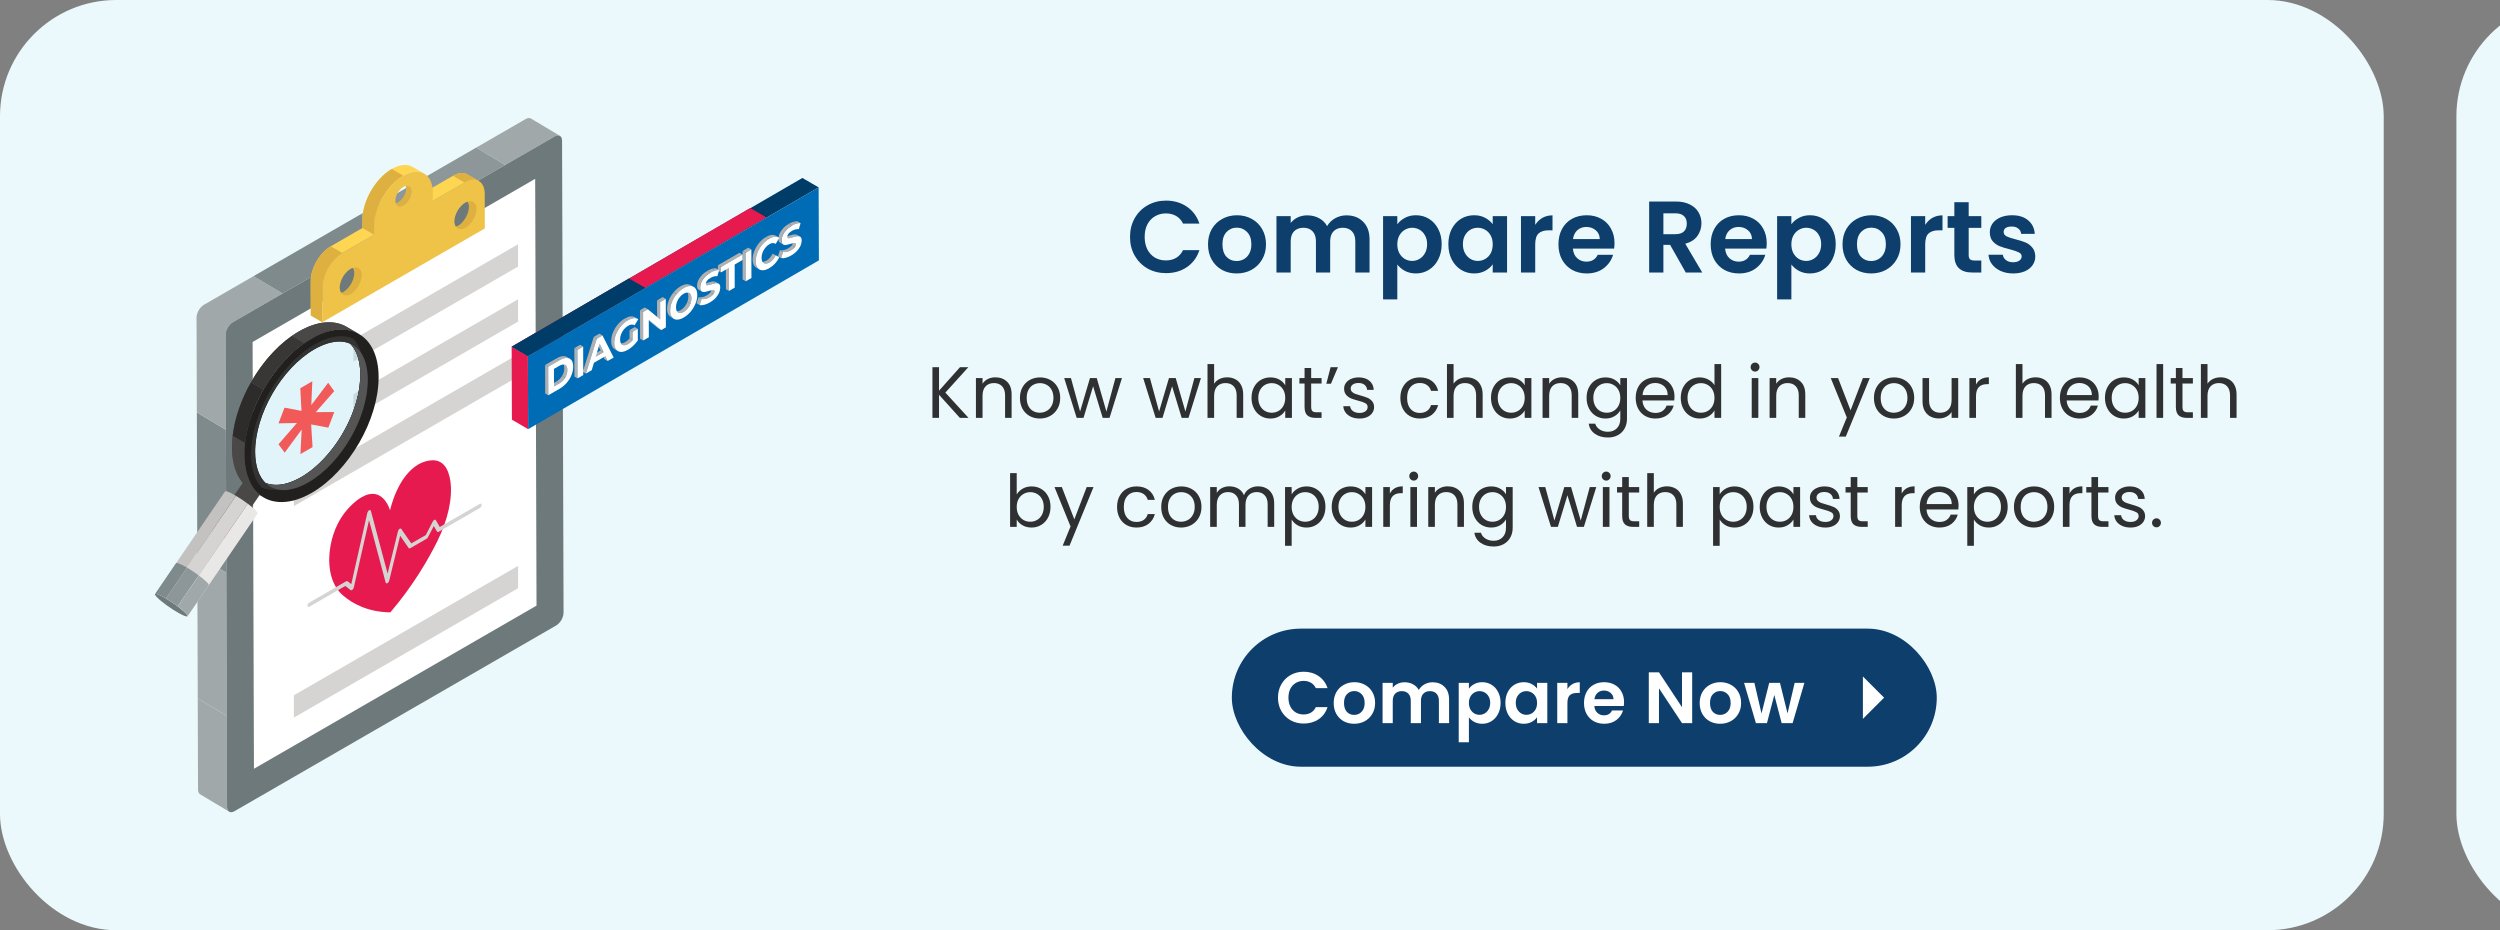 <svg width="344" height="128" viewBox="0 0 344 128" fill="none" xmlns="http://www.w3.org/2000/svg">
<rect x="0" y="0" width="344" height="128" fill="#808080" stroke="none"/>
<rect width="328" height="128" rx="16" fill="#EBF9FC"/>
<path d="M27.147 76.421L31.143 78.815L31.081 59.137L27.085 56.744L27.147 76.421Z" fill="#7E8A8C"/>
<path d="M28.057 41.94C27.5 42.266 27.044 43.046 27.044 43.697L27.085 56.744L31.081 59.137L31.04 46.084C31.04 45.434 31.495 44.654 32.053 44.328L38.876 40.388L34.886 37.998L28.057 41.94Z" fill="#A0A8AA"/>
<path d="M27.249 108.653C27.249 108.969 27.36 109.202 27.546 109.304L31.541 111.692C31.356 111.589 31.244 111.357 31.244 111.041L31.205 98.492L27.209 96.099L27.249 108.653Z" fill="#A0A8AA"/>
<path d="M27.209 96.099L31.205 98.492L31.143 78.815L27.148 76.421L27.209 96.099Z" fill="#A0A8AA"/>
<path d="M34.886 37.998L38.876 40.388L53.659 31.852L49.671 29.462L34.886 37.998Z" fill="#7E8A8C"/>
<path d="M77.042 18.693L73.056 16.305C72.87 16.203 72.61 16.212 72.331 16.379L65.529 20.306L69.516 22.695L76.317 18.767C76.605 18.6 76.856 18.591 77.042 18.693Z" fill="#A0A8AA"/>
<path d="M49.671 29.462L53.659 31.852L69.516 22.695L65.529 20.306L49.671 29.462Z" fill="#8D9799"/>
<path d="M76.32 18.768C76.883 18.443 77.34 18.703 77.341 19.349L77.545 84.306C77.547 84.953 77.093 85.739 76.531 86.064L32.263 111.622C31.702 111.946 31.245 111.686 31.243 111.039L31.039 46.082C31.037 45.435 31.491 44.65 32.053 44.326L76.32 18.768Z" fill="#6D797A"/>
<path d="M34.759 47.056L73.641 24.606L73.826 83.334L34.943 105.783L34.759 47.056Z" fill="white"/>
<path d="M65.892 24.924C65.391 24.631 64.694 24.671 63.925 25.115L59.561 27.635L57.968 26.708L62.333 24.188C63.101 23.744 63.797 23.704 64.301 23.997L65.892 24.924Z" fill="#FFD651"/>
<path d="M65.892 24.923C65.39 24.635 64.694 24.672 63.922 25.118L62.334 24.189C63.105 23.743 63.801 23.706 64.303 23.994L65.892 24.923Z" fill="#DDB040"/>
<path d="M56.609 26.347C56.611 27.047 56.12 27.899 55.51 28.252C55.205 28.428 54.927 28.445 54.725 28.328L54.005 27.909C54.205 28.026 54.483 28.009 54.79 27.833C55.398 27.48 55.891 26.628 55.89 25.928C55.888 25.581 55.766 25.337 55.568 25.221L56.288 25.64C56.486 25.756 56.608 26 56.609 26.347Z" fill="#DDB040"/>
<path d="M58.363 23.887C57.628 23.466 56.616 23.529 55.498 24.177C53.264 25.464 51.458 28.593 51.465 31.162L51.468 32.295L49.874 31.368L49.871 30.235C49.864 27.666 51.672 24.539 53.906 23.25C55.024 22.604 56.036 22.541 56.772 22.96L58.363 23.887Z" fill="#FFD651"/>
<path d="M51.462 31.158L51.472 32.291L49.874 31.372V30.238C49.864 27.664 51.676 24.542 53.906 23.251L55.495 24.18C53.265 25.462 51.462 28.593 51.462 31.158Z" fill="#DDB040"/>
<path d="M63.925 25.103C65.453 24.221 66.696 24.93 66.701 26.686L66.708 31.434L44.354 44.34L44.347 39.592C44.342 37.837 45.578 35.696 47.105 34.814L51.468 32.295L51.464 31.162C51.457 28.593 53.265 25.465 55.498 24.176C56.616 23.53 57.629 23.467 58.363 23.886C59.097 24.304 59.554 25.206 59.557 26.489L59.56 27.623L63.925 25.103ZM55.51 28.252C56.12 27.9 56.611 27.047 56.609 26.347C56.607 25.648 56.112 25.366 55.503 25.718C54.894 26.07 54.401 26.922 54.403 27.621C54.405 28.321 54.901 28.603 55.51 28.252Z" fill="#EFC348"/>
<path d="M51.468 32.295L47.104 34.813C45.578 35.696 44.342 37.837 44.347 39.592L44.354 44.34L42.762 43.413L42.754 38.665C42.749 36.91 43.986 34.77 45.513 33.888L49.875 31.368L51.468 32.295Z" fill="#FFD651"/>
<path d="M44.345 39.594L44.354 44.342L42.766 43.413L42.756 38.665C42.747 36.909 43.983 34.772 45.516 33.889L47.105 34.809C45.581 35.692 44.345 37.838 44.345 39.594Z" fill="#DDB040"/>
<path d="M48.557 36.872C48.671 37.05 48.752 37.268 48.753 37.564C48.756 38.527 48.078 39.701 47.251 40.179C47.143 40.241 47.047 40.25 46.945 40.285C47.206 40.682 47.698 40.784 48.277 40.45C49.104 39.972 49.782 38.798 49.779 37.835C49.777 36.99 49.243 36.636 48.557 36.872Z" fill="#DDB040"/>
<path d="M48.753 37.564C48.752 37.268 48.671 37.05 48.558 36.872C48.46 36.906 48.37 36.913 48.267 36.973C47.429 37.457 46.739 38.624 46.742 39.588C46.743 39.886 46.827 40.106 46.945 40.285C47.047 40.25 47.143 40.241 47.251 40.179C48.078 39.701 48.756 38.527 48.753 37.564Z" fill="#6D797A"/>
<path d="M64.336 27.761C64.45 27.938 64.531 28.156 64.532 28.452C64.534 29.416 63.857 30.589 63.029 31.067C62.921 31.13 62.825 31.139 62.723 31.173C62.984 31.57 63.477 31.672 64.055 31.338C64.883 30.86 65.561 29.686 65.558 28.723C65.555 27.879 65.022 27.524 64.336 27.761Z" fill="#DDB040"/>
<path d="M64.532 28.452C64.531 28.156 64.45 27.938 64.336 27.761C64.239 27.794 64.148 27.802 64.046 27.861C63.207 28.345 62.518 29.513 62.521 30.476C62.522 30.775 62.606 30.995 62.723 31.173C62.825 31.139 62.921 31.13 63.029 31.067C63.857 30.59 64.534 29.416 64.532 28.452Z" fill="#6D797A"/>
<path d="M71.286 33.608L48.622 46.694V49.767L71.286 36.682V33.608Z" fill="#D6D4D2"/>
<path d="M71.286 41.179L48.622 54.264V57.337L71.286 44.252V41.179Z" fill="#D6D4D2"/>
<path d="M71.286 48.749L40.44 66.558V69.631L71.286 51.822V48.749Z" fill="#D6D4D2"/>
<path d="M71.289 77.863V80.937L40.438 98.743V95.669L71.289 77.863Z" fill="#D6D4D2"/>
<path d="M60.208 74.405C58.947 76.961 56.862 80.567 53.708 84.264C50.546 84.215 48.454 83.017 47.187 81.926C45.771 80.708 45.06 78.525 45.377 75.792C45.609 73.884 46.313 71.623 48.137 69.736C48.729 69.123 49.271 68.694 49.757 68.419C52.63 66.757 53.616 70.046 53.672 70.222C53.722 69.99 54.694 65.567 57.567 63.905C58.053 63.623 58.588 63.433 59.186 63.356C61.017 63.13 61.729 64.574 61.975 66.208C62.306 68.567 61.609 71.56 60.208 74.405Z" fill="#E61A4F"/>
<path d="M66.278 69.471C66.278 69.633 66.165 69.823 66.031 69.9L60.355 73.175C60.264 73.231 60.172 73.217 60.137 73.147L59.693 72.379L58.891 73.922C58.841 74.013 58.778 74.091 58.7 74.133L56.454 75.429C56.362 75.485 56.278 75.485 56.236 75.415L55.06 73.717L53.553 79.907C53.517 80.048 53.419 80.182 53.306 80.245C53.194 80.302 53.095 80.274 53.067 80.161L50.778 71.576L48.68 80.858C48.651 80.971 48.581 81.091 48.489 81.161C48.37 81.238 48.299 81.245 48.25 81.203L47.518 80.626L42.553 83.492C42.419 83.569 42.306 83.506 42.306 83.351C42.306 83.189 42.419 82.999 42.553 82.921L47.63 79.985C47.708 79.943 47.778 79.936 47.82 79.978L48.334 80.379L50.546 70.562C50.581 70.429 50.672 70.288 50.778 70.225C50.905 70.154 51.004 70.182 51.032 70.295L53.334 78.928L54.764 73.091C54.792 72.964 54.87 72.844 54.968 72.774C55.088 72.703 55.165 72.71 55.215 72.781L56.595 74.774L58.588 73.626L59.553 71.753C59.602 71.661 59.672 71.584 59.75 71.541C59.855 71.485 59.933 71.506 59.968 71.57L60.51 72.513L66.024 69.33C66.165 69.246 66.278 69.316 66.278 69.471Z" fill="#D6D4D2"/>
<path opacity="0.4" d="M51.099 52.461C51.116 57.689 47.438 64.05 42.885 66.673C39.938 68.376 36.831 68.37 35.277 65.262C31.628 57.233 43.012 43.395 48.693 47.181C50.173 48.03 51.09 49.865 51.099 52.461Z" fill="#B5E5F4"/>
<path d="M36.075 67.611L31.236 74.621C31.258 74.589 31.211 74.504 31.081 74.374C30.758 74.043 30.031 73.522 29.464 73.212C29.117 73.025 28.909 72.957 28.875 73.008L33.714 65.999C33.751 65.947 33.959 66.014 34.303 66.203C34.873 66.512 35.597 67.03 35.923 67.364C36.05 67.494 36.1 67.579 36.075 67.611Z" fill="#494846"/>
<path d="M31.388 73.361C30.82 73.052 30.096 72.532 29.769 72.197C29.443 71.864 29.639 71.845 30.206 72.153C30.776 72.463 31.5 72.983 31.826 73.316C32.153 73.65 31.957 73.67 31.388 73.361Z" fill="#E61A4F"/>
<path d="M24.689 84.41C23.612 83.825 22.237 82.837 21.618 82.203C21 81.571 21.371 81.534 22.448 82.119C23.527 82.706 24.899 83.693 25.517 84.325C26.137 84.958 25.768 84.997 24.689 84.41Z" fill="#6D797A"/>
<path d="M49.399 45.962C47.72 44.988 45.396 45.126 42.83 46.607C37.733 49.551 33.614 56.688 33.632 62.542C33.638 65.455 34.667 67.501 36.322 68.466L34.611 67.468C32.955 66.506 31.926 64.457 31.917 61.547C31.902 55.689 36.018 48.552 41.118 45.608C43.684 44.127 46.008 43.99 47.684 44.967L49.399 45.962Z" fill="#555555"/>
<path d="M31.917 61.547C31.926 64.457 32.955 66.506 34.611 67.468L36.322 68.466C34.667 67.501 33.638 65.455 33.632 62.542C33.63 62.026 33.672 61.499 33.732 60.967L32.018 59.972C31.957 60.504 31.916 61.031 31.917 61.547Z" fill="#494846"/>
<path d="M32.018 59.972L33.732 60.967C34.009 58.526 34.91 55.957 36.241 53.616L34.526 52.62C33.196 54.962 32.296 57.53 32.018 59.972Z" fill="#2D2C2B"/>
<path d="M49.399 45.962L47.684 44.967C46.008 43.99 43.684 44.127 41.118 45.608C40.791 45.797 40.468 46.005 40.149 46.227L41.865 47.223C42.182 47.002 42.504 46.795 42.83 46.607C45.396 45.126 47.72 44.988 49.399 45.962Z" fill="#494846"/>
<path d="M34.526 52.62L36.241 53.615C37.701 51.047 39.665 48.757 41.865 47.223L40.149 46.227C37.949 47.762 35.985 50.052 34.526 52.62Z" fill="#383736"/>
<path d="M49.396 45.963C48.284 45.221 45.764 44.844 42.831 46.603C37.733 49.547 33.61 56.687 33.629 62.537C33.629 64.398 34.087 66.431 35.403 67.746C36.701 69.164 39.402 69.835 42.887 67.821C47.994 64.877 52.116 57.746 52.098 51.887C52.089 48.971 51.058 46.919 49.396 45.963ZM36.591 66.474C36.563 66.465 36.535 66.447 36.508 66.437C35.607 65.546 35.115 64.088 35.105 62.184C35.096 57.003 38.745 50.661 43.258 48.061C44.465 47.365 45.654 46.993 46.694 46.993C47.242 46.993 47.734 47.096 48.179 47.291C48.848 47.95 49.294 48.943 49.479 50.197C49.544 50.615 49.572 51.07 49.572 51.543C49.572 52.462 49.461 53.428 49.247 54.394C48.199 59.15 44.885 63.662 41.419 65.666C39.91 66.516 38.211 67.073 36.591 66.474Z" fill="#21201F"/>
<path d="M48.569 46.575C48.087 46.371 47.557 46.26 46.972 46.26C45.858 46.26 44.577 46.65 43.286 47.402C38.458 50.197 34.539 56.984 34.539 62.537C34.548 64.589 35.087 66.159 36.043 67.106C37.747 67.794 39.717 67.196 41.318 66.27C46.155 63.484 50.074 56.697 50.064 51.135C50.064 49.536 49.7 47.706 48.569 46.575ZM40.965 65.908C39.622 66.621 38.029 67.006 36.591 66.474C36.563 66.465 36.535 66.446 36.508 66.437C35.607 65.546 35.115 64.088 35.105 62.184C35.096 57.003 38.745 50.661 43.258 48.061C44.738 47.207 46.614 46.605 48.179 47.29C48.848 47.95 49.294 48.943 49.479 50.197C49.635 51.198 49.62 52.709 49.247 54.394C48.071 59.734 44.122 64.422 40.965 65.908Z" fill="#333331"/>
<path d="M50.612 52.249C50.631 57.43 46.972 63.763 42.459 66.363C41.252 67.069 40.064 67.44 39.024 67.44C38.755 67.44 38.504 67.412 38.263 67.366C37.575 67.236 36.99 66.92 36.508 66.437C36.535 66.447 36.563 66.465 36.591 66.474C37.018 66.632 37.473 66.725 37.984 66.725C38.374 66.725 38.782 66.679 39.21 66.576C39.498 66.502 39.785 66.419 40.073 66.307C40.37 66.196 40.667 66.066 40.965 65.908C41.122 65.834 41.271 65.75 41.42 65.666C42.19 65.221 42.933 64.664 43.639 64.023C43.834 63.847 44.029 63.661 44.224 63.475C46.638 61.061 48.523 57.681 49.247 54.394C49.47 53.428 49.581 52.462 49.581 51.543C49.581 51.06 49.544 50.615 49.479 50.197C49.294 48.943 48.848 47.95 48.179 47.291C48.811 47.56 49.331 48.005 49.721 48.618C50.297 49.51 50.603 50.736 50.612 52.249Z" fill="#555555"/>
<path opacity="0.3" d="M37.984 66.725C38.374 66.725 38.782 66.678 39.21 66.576C38.782 66.678 38.374 66.734 37.984 66.734C37.473 66.734 37.009 66.641 36.591 66.474C37.018 66.632 37.473 66.725 37.984 66.725Z" fill="#267CB5"/>
<path d="M32.467 68.225L22.839 82.337C23.378 82.658 23.953 83.048 24.457 83.428L34.088 69.311C33.583 68.931 33.007 68.542 32.467 68.225Z" fill="#D6D4D2"/>
<path d="M25.733 78.096L22.839 82.338C23.378 82.658 23.953 83.048 24.457 83.429L27.354 79.182C26.849 78.802 26.273 78.413 25.733 78.096Z" fill="#8D9799"/>
<path d="M32.08 68.007C31.424 67.639 31.034 67.517 30.967 67.617L21.336 81.735C21.391 81.635 21.792 81.769 22.448 82.114C22.575 82.183 22.706 82.258 22.839 82.337L32.467 68.225C32.335 68.148 32.205 68.074 32.08 68.007Z" fill="#C4C2C0"/>
<path d="M25.409 77.925C24.752 77.558 24.3 77.388 24.233 77.488L21.336 81.736C21.391 81.635 21.792 81.769 22.448 82.114C22.575 82.183 22.706 82.258 22.839 82.338L25.733 78.096C25.601 78.019 25.534 77.992 25.409 77.925Z" fill="#7E8A8C"/>
<path d="M34.088 69.311L24.457 83.428C24.887 83.753 25.266 84.07 25.52 84.328C25.753 84.573 25.853 84.728 25.809 84.795L35.441 70.677C35.485 70.61 35.396 70.454 35.151 70.21C34.898 69.952 34.519 69.635 34.088 69.311Z" fill="#E9E8E6"/>
<path d="M27.354 79.182L24.457 83.428C24.887 83.753 25.266 84.07 25.52 84.328C25.753 84.573 25.853 84.728 25.809 84.795L28.706 80.548C28.751 80.481 28.725 80.373 28.48 80.128C28.227 79.87 27.784 79.506 27.354 79.182Z" fill="#A0A8AA"/>
<path d="M72.674 59.05L70.439 57.751L70.403 47.71L72.638 49.009L72.674 59.05Z" fill="#E61A4F"/>
<path d="M72.638 49.009L70.403 47.71L110.41 24.487L112.645 25.786L72.638 49.009Z" fill="#003C68"/>
<path d="M72.638 49.009L70.403 47.71L103.225 28.62L105.461 29.919L72.638 49.009Z" fill="#E61A4F"/>
<path d="M72.638 49.009L70.403 47.71L86.551 38.318L88.818 39.617L72.638 49.009Z" fill="#003C68"/>
<path d="M112.645 25.786L112.681 35.826L72.674 59.05L72.638 49.009L112.645 25.786Z" fill="#006CB5"/>
<path d="M76.955 52.766L76.531 52.52C76.871 52.324 77.139 52.062 77.341 51.725L77.765 51.971C77.562 52.308 77.294 52.57 76.955 52.766Z" fill="#B2B0AF"/>
<path d="M76.231 53.184L75.808 52.938L76.531 52.52L76.954 52.766L76.231 53.184Z" fill="#B2B0AF"/>
<path d="M77.368 49.973L77.791 50.219C77.974 50.325 78.068 50.555 78.069 50.912C78.07 51.284 77.966 51.64 77.764 51.971L77.341 51.725C77.543 51.394 77.646 51.038 77.645 50.666C77.644 50.309 77.55 50.079 77.368 49.973Z" fill="#B2B0AF"/>
<path d="M77.986 49.112L78.409 49.358C78.284 49.286 78.136 49.25 77.965 49.25C77.68 49.251 77.351 49.359 76.984 49.571L76.561 49.325C76.928 49.113 77.257 49.005 77.542 49.004C77.713 49.004 77.861 49.04 77.986 49.112Z" fill="#B2B0AF"/>
<path d="M75.433 50.466L75.01 50.22L76.561 49.325L76.984 49.571L75.433 50.466Z" fill="#B2B0AF"/>
<path d="M75.445 54.389L75.021 54.143L75.01 50.221L75.433 50.467L75.445 54.389Z" fill="#B2B0AF"/>
<path d="M78.63 49.554C78.784 49.761 78.868 50.054 78.869 50.45C78.87 50.841 78.789 51.228 78.636 51.613C78.478 52 78.26 52.353 77.975 52.682C77.691 53.01 77.362 53.282 76.995 53.493L75.445 54.389L75.433 50.466L76.984 49.571C77.351 49.359 77.68 49.251 77.965 49.251C78.251 49.25 78.471 49.35 78.63 49.554ZM77.764 51.971C77.967 51.64 78.07 51.284 78.069 50.912C78.068 50.535 77.963 50.299 77.76 50.202C77.556 50.098 77.287 50.146 76.948 50.343L76.224 50.76L76.231 53.184L76.954 52.766C77.294 52.57 77.562 52.308 77.764 51.971Z" fill="white"/>
<path d="M87.046 46.814L86.623 46.568L86.62 45.422L87.043 45.668L87.046 46.814Z" fill="#B2B0AF"/>
<path d="M87.043 45.668L86.62 45.422L87.338 45.008L87.761 45.254L87.043 45.668Z" fill="#B2B0AF"/>
<path d="M86.879 44.501L87.302 44.746C87.309 44.75 87.315 44.754 87.321 44.757L86.897 44.511C86.891 44.508 86.885 44.504 86.879 44.501Z" fill="#B2B0AF"/>
<path d="M85.625 47.438L85.201 47.192C85.269 47.232 85.347 47.254 85.434 47.26C85.604 47.269 85.796 47.215 86.01 47.092C86.234 46.962 86.442 46.785 86.623 46.568L87.046 46.814C86.866 47.031 86.658 47.208 86.433 47.338C86.219 47.461 86.028 47.515 85.857 47.506C85.77 47.5 85.693 47.478 85.625 47.438Z" fill="#B2B0AF"/>
<path d="M87.328 43.631L87.751 43.877C87.599 43.789 87.416 43.759 87.208 43.776L86.785 43.53C86.992 43.513 87.176 43.543 87.328 43.631Z" fill="#B2B0AF"/>
<path d="M86.397 44.074L85.973 43.828C86.269 43.657 86.543 43.555 86.784 43.529L87.208 43.776C86.966 43.801 86.692 43.903 86.397 44.074Z" fill="#B2B0AF"/>
<path d="M85.017 48.308L84.594 48.062C84.499 48.007 84.416 47.933 84.344 47.84C84.184 47.623 84.101 47.324 84.1 46.94C84.099 46.55 84.18 46.156 84.338 45.756C84.501 45.352 84.72 44.986 85.01 44.642C85.294 44.308 85.612 44.036 85.973 43.828L86.397 44.074C86.035 44.282 85.717 44.554 85.433 44.889C85.143 45.233 84.925 45.598 84.761 46.002C84.603 46.402 84.522 46.796 84.523 47.186C84.524 47.57 84.607 47.869 84.767 48.086C84.84 48.179 84.922 48.254 85.017 48.308Z" fill="#B2B0AF"/>
<path d="M86.397 44.074C86.692 43.903 86.966 43.801 87.208 43.776C87.449 43.756 87.658 43.799 87.823 43.925L87.32 44.757C87.073 44.604 86.777 44.623 86.437 44.82C86.218 44.946 86.026 45.114 85.857 45.312C85.687 45.517 85.556 45.738 85.463 45.987C85.371 46.23 85.322 46.472 85.323 46.724C85.324 46.963 85.374 47.149 85.467 47.29C85.561 47.425 85.693 47.494 85.857 47.506C86.028 47.515 86.219 47.461 86.433 47.338C86.658 47.208 86.866 47.031 87.046 46.814L87.043 45.668L87.761 45.253L87.765 46.84C87.585 47.108 87.372 47.351 87.125 47.581C86.885 47.809 86.638 47.989 86.391 48.131C86.035 48.337 85.717 48.439 85.438 48.424C85.152 48.412 84.932 48.299 84.767 48.086C84.607 47.869 84.524 47.57 84.523 47.186C84.522 46.796 84.603 46.402 84.761 46.002C84.925 45.598 85.143 45.232 85.433 44.889C85.717 44.554 86.035 44.282 86.397 44.074Z" fill="white"/>
<path d="M83.608 49.675L83.185 49.429L82.881 48.76L83.305 49.006L83.608 49.675Z" fill="#B2B0AF"/>
<path d="M81.977 49.085L81.553 48.839L82.633 48.216L83.056 48.462L81.977 49.085Z" fill="#B2B0AF"/>
<path d="M83.056 48.462L82.633 48.216L82.086 47.031L82.509 47.277L83.056 48.462Z" fill="#B2B0AF"/>
<path d="M82.123 46.604L81.7 46.358L82.478 45.909L82.901 46.155L82.123 46.604Z" fill="#B2B0AF"/>
<path d="M80.617 51.402L80.193 51.156L81.7 46.358L82.123 46.604L80.617 51.402Z" fill="#B2B0AF"/>
<path d="M82.901 46.155L84.441 49.194L83.608 49.675L83.305 49.006L81.727 49.917L81.422 50.937L80.617 51.403L82.123 46.604L82.901 46.155ZM81.977 49.085L83.056 48.462L82.509 47.276L81.977 49.085Z" fill="white"/>
<path d="M79.466 52.067L79.043 51.821L79.031 47.899L79.455 48.145L79.466 52.067Z" fill="#B2B0AF"/>
<path d="M79.455 48.145L79.031 47.899L79.82 47.443L80.244 47.689L79.455 48.145Z" fill="#B2B0AF"/>
<path d="M80.244 47.689L80.255 51.611L79.466 52.067L79.455 48.145L80.244 47.689Z" fill="white"/>
<path d="M90.841 43.954L90.418 43.708L90.411 41.328L90.835 41.574L90.841 43.954Z" fill="#B2B0AF"/>
<path d="M90.835 41.574L90.411 41.328L91.189 40.879L91.613 41.125L90.835 41.574Z" fill="#B2B0AF"/>
<path d="M90.977 45.421L90.554 45.175L88.849 43.776L89.272 44.022L90.977 45.421Z" fill="#B2B0AF"/>
<path d="M88.49 42.928L88.066 42.682L88.718 42.306L89.142 42.552L88.49 42.928Z" fill="#B2B0AF"/>
<path d="M88.501 46.851L88.078 46.605L88.066 42.682L88.49 42.928L88.501 46.851Z" fill="#B2B0AF"/>
<path d="M91.613 41.125L91.624 45.047L90.977 45.421L89.272 44.022L89.279 46.401L88.501 46.851L88.49 42.928L89.142 42.552L90.841 43.954L90.835 41.574L91.613 41.125Z" fill="white"/>
<path d="M102.609 38.705L102.186 38.459L102.175 34.537L102.598 34.783L102.609 38.705Z" fill="#B2B0AF"/>
<path d="M102.598 34.783L102.175 34.537L102.964 34.081L103.387 34.327L102.598 34.783Z" fill="#B2B0AF"/>
<path d="M103.387 34.327L103.398 38.25L102.609 38.705L102.598 34.783L103.387 34.327Z" fill="white"/>
<path d="M100.308 40.034L99.885 39.788L99.876 36.608L100.299 36.854L100.308 40.034Z" fill="#B2B0AF"/>
<path d="M99.209 37.484L98.785 37.238L98.783 36.495L99.207 36.741L99.209 37.484Z" fill="#B2B0AF"/>
<path d="M99.207 36.741L98.783 36.495L101.753 34.781L102.176 35.027L99.207 36.741Z" fill="#B2B0AF"/>
<path d="M102.176 35.026L102.178 35.769L101.088 36.399L101.097 39.578L100.308 40.034L100.299 36.854L99.209 37.484L99.207 36.741L102.176 35.026Z" fill="white"/>
<path d="M97.826 39.681L98.249 39.927C98.3 39.956 98.321 40.013 98.322 40.096C98.322 40.222 98.273 40.351 98.164 40.496L97.74 40.25C97.85 40.105 97.899 39.976 97.898 39.85C97.898 39.767 97.876 39.71 97.826 39.681Z" fill="#B2B0AF"/>
<path d="M98.472 38.792L98.895 39.038C98.781 38.972 98.65 38.948 98.499 38.965L98.076 38.719C98.226 38.702 98.358 38.726 98.472 38.792Z" fill="#B2B0AF"/>
<path d="M96.541 41.137L96.118 40.891C96.266 40.925 96.436 40.928 96.639 40.886C96.842 40.845 97.045 40.765 97.242 40.651C97.467 40.522 97.631 40.389 97.74 40.25L98.164 40.496C98.054 40.635 97.89 40.768 97.665 40.898C97.468 41.011 97.265 41.091 97.062 41.132C96.859 41.174 96.689 41.171 96.541 41.137Z" fill="#B2B0AF"/>
<path d="M96.274 41.972L95.851 41.726L96.118 40.891L96.541 41.137L96.274 41.972Z" fill="#B2B0AF"/>
<path d="M98.407 37.228L97.983 36.982C98.192 36.925 98.373 36.902 98.532 36.924L98.955 37.17C98.796 37.148 98.615 37.171 98.407 37.228Z" fill="#B2B0AF"/>
<path d="M97.198 39.231L96.774 38.985C96.802 39.001 96.837 39.008 96.88 39.006C97.001 38.999 97.188 38.961 97.44 38.878C97.698 38.799 97.912 38.745 98.076 38.719L98.499 38.965C98.335 38.991 98.121 39.045 97.863 39.124C97.611 39.207 97.425 39.245 97.304 39.252C97.261 39.254 97.225 39.247 97.198 39.231Z" fill="#B2B0AF"/>
<path d="M96.563 40.109L96.139 39.864C96.123 39.854 96.108 39.844 96.093 39.833L96.516 40.079C96.531 40.09 96.547 40.1 96.563 40.109Z" fill="#B2B0AF"/>
<path d="M97.771 37.507L97.348 37.261C97.561 37.137 97.775 37.045 97.984 36.982L98.407 37.228C98.198 37.291 97.985 37.383 97.771 37.507Z" fill="#B2B0AF"/>
<path d="M97.771 37.507C97.985 37.383 98.198 37.291 98.407 37.228C98.615 37.171 98.796 37.148 98.955 37.17L98.711 37.998C98.398 37.977 98.08 38.053 97.767 38.234C97.548 38.36 97.384 38.499 97.28 38.641C97.171 38.786 97.122 38.922 97.122 39.054C97.123 39.193 97.183 39.259 97.304 39.252C97.425 39.245 97.611 39.207 97.863 39.124C98.121 39.045 98.335 38.991 98.499 38.965C98.664 38.946 98.807 38.977 98.928 39.059C99.049 39.14 99.104 39.316 99.105 39.574C99.106 39.801 99.051 40.034 98.948 40.283C98.839 40.529 98.675 40.769 98.456 41.008C98.243 41.239 97.974 41.444 97.662 41.624C97.393 41.779 97.136 41.89 96.883 41.948C96.631 42.011 96.428 42.021 96.274 41.971L96.541 41.136C96.689 41.171 96.859 41.173 97.062 41.132C97.265 41.09 97.468 41.011 97.665 40.897C97.89 40.768 98.054 40.635 98.164 40.496C98.273 40.351 98.322 40.222 98.322 40.096C98.321 40.001 98.294 39.942 98.228 39.917C98.162 39.892 98.085 39.892 97.986 39.911C97.882 39.933 97.751 39.965 97.581 40.019C97.323 40.099 97.109 40.153 96.944 40.172C96.78 40.198 96.637 40.167 96.516 40.079C96.395 39.991 96.34 39.815 96.339 39.557C96.338 39.324 96.387 39.094 96.496 38.842C96.6 38.599 96.764 38.359 96.977 38.129C97.196 37.889 97.459 37.687 97.771 37.507Z" fill="white"/>
<path d="M96.516 40.079L96.093 39.833C95.972 39.745 95.916 39.569 95.915 39.311C95.915 39.078 95.964 38.848 96.073 38.596C96.176 38.353 96.34 38.114 96.554 37.883C96.772 37.643 97.035 37.441 97.348 37.261L97.771 37.507C97.459 37.687 97.196 37.889 96.977 38.129C96.764 38.359 96.6 38.599 96.496 38.842C96.387 39.094 96.338 39.324 96.339 39.557C96.34 39.815 96.395 39.991 96.516 40.079Z" fill="#B2B0AF"/>
<path d="M95.011 41.78L94.588 41.534C94.675 41.288 94.724 41.046 94.723 40.806C94.723 40.561 94.673 40.375 94.585 40.231L95.008 40.477C95.096 40.621 95.146 40.807 95.147 41.052C95.147 41.292 95.099 41.534 95.011 41.78Z" fill="#B2B0AF"/>
<path d="M93.317 43.006L92.893 42.76C92.958 42.798 93.032 42.819 93.116 42.826C93.275 42.841 93.456 42.793 93.659 42.676C93.861 42.559 94.042 42.398 94.206 42.196C94.365 41.997 94.496 41.777 94.588 41.534L95.012 41.78C94.919 42.023 94.788 42.243 94.629 42.442C94.465 42.644 94.285 42.805 94.082 42.922C93.879 43.039 93.698 43.087 93.539 43.072C93.455 43.065 93.381 43.044 93.317 43.006Z" fill="#B2B0AF"/>
<path d="M94.424 40.08L94.847 40.326C94.909 40.362 94.963 40.412 95.008 40.477L94.585 40.231C94.54 40.166 94.486 40.116 94.424 40.08Z" fill="#B2B0AF"/>
<path d="M95.024 39.221L95.448 39.467C95.327 39.397 95.186 39.359 95.027 39.356L94.603 39.11C94.763 39.113 94.903 39.15 95.024 39.221Z" fill="#B2B0AF"/>
<path d="M92.712 43.867L92.288 43.621C92.192 43.565 92.107 43.489 92.036 43.392L92.46 43.638C92.531 43.735 92.615 43.811 92.712 43.867Z" fill="#B2B0AF"/>
<path d="M93.12 40.457L92.697 40.211C92.976 39.873 93.299 39.598 93.649 39.396C94.005 39.19 94.323 39.095 94.603 39.11L95.027 39.356C94.747 39.341 94.429 39.436 94.073 39.642C93.722 39.844 93.399 40.119 93.12 40.457Z" fill="#B2B0AF"/>
<path d="M92.46 43.638L92.036 43.392C91.871 43.185 91.793 42.883 91.792 42.499C91.791 42.115 91.867 41.724 92.03 41.321C92.188 40.92 92.412 40.545 92.697 40.211L93.12 40.457C92.836 40.791 92.612 41.166 92.454 41.567C92.29 41.97 92.215 42.361 92.216 42.745C92.217 43.129 92.294 43.431 92.46 43.638Z" fill="#B2B0AF"/>
<path d="M95.697 39.694C95.862 39.908 95.946 40.206 95.947 40.591C95.948 40.975 95.867 41.368 95.703 41.765C95.545 42.166 95.321 42.541 95.037 42.882C94.758 43.213 94.44 43.485 94.084 43.69C93.734 43.893 93.41 43.991 93.13 43.983C92.845 43.971 92.619 43.855 92.46 43.638C92.294 43.431 92.217 43.129 92.216 42.745C92.215 42.361 92.29 41.97 92.454 41.567C92.612 41.166 92.836 40.791 93.12 40.457C93.399 40.119 93.722 39.844 94.073 39.642C94.429 39.436 94.747 39.341 95.027 39.356C95.312 39.361 95.537 39.477 95.697 39.694ZM95.012 41.78C95.099 41.534 95.147 41.292 95.147 41.052C95.146 40.807 95.096 40.621 95.008 40.477C94.914 40.342 94.782 40.273 94.623 40.257C94.459 40.245 94.278 40.293 94.075 40.41C93.872 40.527 93.692 40.688 93.533 40.887C93.369 41.089 93.243 41.306 93.151 41.549C93.058 41.798 93.015 42.037 93.016 42.283C93.016 42.522 93.061 42.711 93.154 42.852C93.248 42.987 93.374 43.059 93.539 43.072C93.698 43.087 93.879 43.039 94.082 42.922C94.285 42.805 94.465 42.644 94.629 42.442C94.788 42.243 94.919 42.023 95.012 41.78Z" fill="white"/>
<path d="M109.03 33.212L109.454 33.458C109.504 33.487 109.526 33.544 109.526 33.627C109.526 33.753 109.472 33.885 109.368 34.027L108.945 33.781C109.048 33.639 109.103 33.507 109.103 33.381C109.102 33.298 109.081 33.241 109.03 33.212Z" fill="#B2B0AF"/>
<path d="M109.676 32.323L110.099 32.569C109.986 32.503 109.854 32.479 109.704 32.496L109.281 32.25C109.43 32.233 109.562 32.257 109.676 32.323Z" fill="#B2B0AF"/>
<path d="M107.745 34.668L107.322 34.422C107.47 34.456 107.64 34.459 107.843 34.417C108.046 34.376 108.249 34.296 108.446 34.182C108.671 34.053 108.835 33.92 108.945 33.781L109.368 34.027C109.259 34.166 109.094 34.299 108.87 34.428C108.673 34.542 108.47 34.622 108.267 34.663C108.064 34.705 107.894 34.702 107.745 34.668Z" fill="#B2B0AF"/>
<path d="M107.479 35.503L107.055 35.257L107.322 34.422L107.745 34.668L107.479 35.503Z" fill="#B2B0AF"/>
<path d="M109.611 30.759L109.188 30.513C109.396 30.456 109.577 30.433 109.736 30.455L110.16 30.701C110.001 30.679 109.819 30.702 109.611 30.759Z" fill="#B2B0AF"/>
<path d="M108.402 32.763L107.979 32.517C108.007 32.533 108.042 32.539 108.085 32.537C108.206 32.531 108.392 32.492 108.644 32.41C108.902 32.33 109.116 32.276 109.281 32.251L109.704 32.496C109.539 32.522 109.326 32.576 109.068 32.656C108.816 32.738 108.629 32.777 108.508 32.783C108.465 32.786 108.43 32.779 108.402 32.763Z" fill="#B2B0AF"/>
<path d="M107.767 33.641L107.344 33.395C107.328 33.385 107.312 33.375 107.297 33.364L107.72 33.61C107.736 33.621 107.751 33.631 107.767 33.641Z" fill="#B2B0AF"/>
<path d="M108.975 31.038L108.552 30.792C108.766 30.668 108.979 30.576 109.188 30.513L109.611 30.759C109.403 30.823 109.189 30.914 108.975 31.038Z" fill="#B2B0AF"/>
<path d="M108.975 31.038C109.189 30.915 109.403 30.823 109.611 30.759C109.819 30.702 110.001 30.679 110.16 30.701L109.915 31.529C109.602 31.508 109.284 31.585 108.972 31.765C108.753 31.892 108.588 32.031 108.485 32.173C108.375 32.318 108.326 32.453 108.327 32.585C108.327 32.724 108.388 32.79 108.508 32.783C108.629 32.776 108.815 32.738 109.068 32.656C109.325 32.576 109.539 32.522 109.704 32.496C109.868 32.477 110.011 32.508 110.132 32.59C110.253 32.671 110.308 32.847 110.309 33.105C110.31 33.332 110.256 33.565 110.152 33.814C110.043 34.06 109.879 34.3 109.66 34.54C109.447 34.77 109.179 34.975 108.866 35.156C108.598 35.311 108.34 35.422 108.088 35.479C107.836 35.543 107.633 35.553 107.479 35.503L107.745 34.668C107.894 34.702 108.064 34.705 108.267 34.663C108.47 34.622 108.672 34.542 108.87 34.428C109.094 34.299 109.259 34.166 109.368 34.027C109.472 33.885 109.526 33.753 109.526 33.627C109.526 33.533 109.498 33.473 109.432 33.448C109.366 33.423 109.289 33.423 109.191 33.442C109.086 33.465 108.955 33.496 108.785 33.55C108.527 33.63 108.313 33.684 108.149 33.703C107.984 33.729 107.841 33.698 107.72 33.61C107.599 33.522 107.544 33.346 107.543 33.088C107.543 32.855 107.591 32.625 107.7 32.373C107.804 32.13 107.968 31.891 108.181 31.66C108.4 31.421 108.663 31.218 108.975 31.038Z" fill="white"/>
<path d="M107.72 33.61L107.297 33.364C107.176 33.276 107.121 33.1 107.12 32.842C107.119 32.609 107.168 32.379 107.277 32.127C107.381 31.884 107.545 31.645 107.758 31.414C107.977 31.174 108.24 30.972 108.552 30.792L108.975 31.038C108.663 31.218 108.4 31.42 108.181 31.66C107.968 31.89 107.804 32.13 107.7 32.373C107.591 32.625 107.543 32.855 107.543 33.088C107.544 33.346 107.599 33.522 107.72 33.61Z" fill="#B2B0AF"/>
<path d="M106.737 35.149L106.314 34.903L106.819 35.147L107.243 35.393L106.737 35.149Z" fill="#B2B0AF"/>
<path d="M106.25 33.278L106.673 33.524C106.693 33.535 106.713 33.548 106.733 33.563L106.309 33.317C106.29 33.302 106.27 33.289 106.25 33.278Z" fill="#B2B0AF"/>
<path d="M105.088 36.206L104.665 35.96C104.731 35.998 104.807 36.02 104.895 36.025C105.06 36.037 105.247 35.986 105.46 35.862C105.8 35.666 106.084 35.344 106.314 34.903L106.737 35.149C106.508 35.59 106.223 35.912 105.884 36.108C105.67 36.232 105.484 36.283 105.319 36.271C105.231 36.266 105.154 36.244 105.088 36.206Z" fill="#B2B0AF"/>
<path d="M106.711 32.419L107.134 32.665C106.993 32.583 106.825 32.552 106.636 32.565C106.395 32.584 106.126 32.683 105.836 32.85L105.413 32.604C105.703 32.437 105.972 32.338 106.213 32.319C106.402 32.306 106.57 32.337 106.711 32.419Z" fill="#B2B0AF"/>
<path d="M104.484 37.075L104.06 36.829C103.965 36.773 103.882 36.697 103.81 36.6C103.645 36.387 103.568 36.085 103.566 35.701C103.565 35.311 103.641 34.92 103.805 34.517C103.963 34.116 104.181 33.751 104.465 33.41C104.744 33.078 105.056 32.81 105.413 32.605L105.836 32.85C105.48 33.056 105.168 33.325 104.889 33.656C104.604 33.997 104.386 34.362 104.228 34.763C104.064 35.166 103.989 35.557 103.99 35.947C103.991 36.331 104.069 36.633 104.234 36.847C104.305 36.943 104.388 37.019 104.484 37.075Z" fill="#B2B0AF"/>
<path d="M105.836 32.85C106.126 32.683 106.395 32.584 106.636 32.565C106.872 32.548 107.075 32.601 107.235 32.736L106.732 33.562C106.501 33.393 106.216 33.4 105.876 33.596C105.663 33.72 105.477 33.884 105.313 34.086C105.143 34.291 105.017 34.509 104.925 34.751C104.832 35 104.789 35.239 104.79 35.485C104.79 35.724 104.835 35.913 104.928 36.054C105.022 36.19 105.149 36.262 105.319 36.27C105.483 36.283 105.67 36.232 105.884 36.108C106.223 35.912 106.508 35.59 106.737 35.149L107.243 35.393C107.084 35.712 106.882 36.005 106.641 36.264C106.401 36.523 106.138 36.731 105.842 36.902C105.491 37.104 105.179 37.203 104.899 37.188C104.613 37.176 104.394 37.063 104.234 36.846C104.069 36.633 103.991 36.331 103.99 35.947C103.989 35.557 104.064 35.166 104.228 34.763C104.386 34.362 104.604 33.997 104.889 33.656C105.168 33.325 105.48 33.056 105.836 32.85Z" fill="white"/>
<path d="M45.179 58.849L42.813 58.398L43.008 61.521L41.339 62.483L41.513 59.105L39.169 62.289L38.319 61.132L40.858 58.203L38.319 58.255L39.148 56.094L41.483 56.535L41.319 53.422L42.977 52.459L42.834 55.746L45.158 52.664L45.988 53.821L43.459 56.709L45.998 56.698L45.179 58.849Z" fill="#F25A5A"/>
<path d="M155.49 32.6C155.49 31.639 155.705 30.78 156.134 30.024C156.573 29.259 157.165 28.666 157.912 28.246C158.668 27.817 159.513 27.602 160.446 27.602C161.538 27.602 162.495 27.882 163.316 28.442C164.137 29.002 164.711 29.777 165.038 30.766H162.784C162.56 30.299 162.243 29.949 161.832 29.716C161.431 29.483 160.964 29.366 160.432 29.366C159.863 29.366 159.354 29.501 158.906 29.772C158.467 30.033 158.122 30.407 157.87 30.892C157.627 31.377 157.506 31.947 157.506 32.6C157.506 33.244 157.627 33.813 157.87 34.308C158.122 34.793 158.467 35.171 158.906 35.442C159.354 35.703 159.863 35.834 160.432 35.834C160.964 35.834 161.431 35.717 161.832 35.484C162.243 35.241 162.56 34.887 162.784 34.42H165.038C164.711 35.419 164.137 36.198 163.316 36.758C162.504 37.309 161.547 37.584 160.446 37.584C159.513 37.584 158.668 37.374 157.912 36.954C157.165 36.525 156.573 35.932 156.134 35.176C155.705 34.42 155.49 33.561 155.49 32.6ZM170.156 37.626C169.409 37.626 168.737 37.463 168.14 37.136C167.543 36.8 167.071 36.329 166.726 35.722C166.39 35.115 166.222 34.415 166.222 33.622C166.222 32.829 166.395 32.129 166.74 31.522C167.095 30.915 167.575 30.449 168.182 30.122C168.789 29.786 169.465 29.618 170.212 29.618C170.959 29.618 171.635 29.786 172.242 30.122C172.849 30.449 173.325 30.915 173.67 31.522C174.025 32.129 174.202 32.829 174.202 33.622C174.202 34.415 174.02 35.115 173.656 35.722C173.301 36.329 172.816 36.8 172.2 37.136C171.593 37.463 170.912 37.626 170.156 37.626ZM170.156 35.918C170.511 35.918 170.842 35.834 171.15 35.666C171.467 35.489 171.719 35.227 171.906 34.882C172.093 34.537 172.186 34.117 172.186 33.622C172.186 32.885 171.99 32.32 171.598 31.928C171.215 31.527 170.744 31.326 170.184 31.326C169.624 31.326 169.153 31.527 168.77 31.928C168.397 32.32 168.21 32.885 168.21 33.622C168.21 34.359 168.392 34.929 168.756 35.33C169.129 35.722 169.596 35.918 170.156 35.918ZM185.272 29.632C186.224 29.632 186.989 29.926 187.568 30.514C188.156 31.093 188.45 31.905 188.45 32.95V37.5H186.49V33.216C186.49 32.609 186.336 32.147 186.028 31.83C185.72 31.503 185.3 31.34 184.768 31.34C184.236 31.34 183.811 31.503 183.494 31.83C183.186 32.147 183.032 32.609 183.032 33.216V37.5H181.072V33.216C181.072 32.609 180.918 32.147 180.61 31.83C180.302 31.503 179.882 31.34 179.35 31.34C178.808 31.34 178.379 31.503 178.062 31.83C177.754 32.147 177.6 32.609 177.6 33.216V37.5H175.64V29.744H177.6V30.682C177.852 30.355 178.174 30.099 178.566 29.912C178.967 29.725 179.406 29.632 179.882 29.632C180.488 29.632 181.03 29.763 181.506 30.024C181.982 30.276 182.35 30.64 182.612 31.116C182.864 30.668 183.228 30.309 183.704 30.038C184.189 29.767 184.712 29.632 185.272 29.632ZM192.27 30.864C192.522 30.509 192.867 30.215 193.306 29.982C193.754 29.739 194.262 29.618 194.832 29.618C195.494 29.618 196.092 29.781 196.624 30.108C197.165 30.435 197.59 30.901 197.898 31.508C198.215 32.105 198.374 32.801 198.374 33.594C198.374 34.387 198.215 35.092 197.898 35.708C197.59 36.315 197.165 36.786 196.624 37.122C196.092 37.458 195.494 37.626 194.832 37.626C194.262 37.626 193.758 37.509 193.32 37.276C192.89 37.043 192.54 36.749 192.27 36.394V41.196H190.31V29.744H192.27V30.864ZM196.372 33.594C196.372 33.127 196.274 32.726 196.078 32.39C195.891 32.045 195.639 31.783 195.322 31.606C195.014 31.429 194.678 31.34 194.314 31.34C193.959 31.34 193.623 31.433 193.306 31.62C192.998 31.797 192.746 32.059 192.55 32.404C192.363 32.749 192.27 33.155 192.27 33.622C192.27 34.089 192.363 34.495 192.55 34.84C192.746 35.185 192.998 35.451 193.306 35.638C193.623 35.815 193.959 35.904 194.314 35.904C194.678 35.904 195.014 35.811 195.322 35.624C195.639 35.437 195.891 35.171 196.078 34.826C196.274 34.481 196.372 34.07 196.372 33.594ZM199.294 33.594C199.294 32.81 199.448 32.115 199.756 31.508C200.073 30.901 200.498 30.435 201.03 30.108C201.571 29.781 202.173 29.618 202.836 29.618C203.415 29.618 203.919 29.735 204.348 29.968C204.787 30.201 205.137 30.495 205.398 30.85V29.744H207.372V37.5H205.398V36.366C205.146 36.73 204.796 37.033 204.348 37.276C203.909 37.509 203.401 37.626 202.822 37.626C202.169 37.626 201.571 37.458 201.03 37.122C200.498 36.786 200.073 36.315 199.756 35.708C199.448 35.092 199.294 34.387 199.294 33.594ZM205.398 33.622C205.398 33.146 205.305 32.74 205.118 32.404C204.931 32.059 204.679 31.797 204.362 31.62C204.045 31.433 203.704 31.34 203.34 31.34C202.976 31.34 202.64 31.429 202.332 31.606C202.024 31.783 201.772 32.045 201.576 32.39C201.389 32.726 201.296 33.127 201.296 33.594C201.296 34.061 201.389 34.471 201.576 34.826C201.772 35.171 202.024 35.437 202.332 35.624C202.649 35.811 202.985 35.904 203.34 35.904C203.704 35.904 204.045 35.815 204.362 35.638C204.679 35.451 204.931 35.19 205.118 34.854C205.305 34.509 205.398 34.098 205.398 33.622ZM211.246 30.948C211.498 30.537 211.825 30.215 212.226 29.982C212.637 29.749 213.104 29.632 213.626 29.632V31.69H213.108C212.492 31.69 212.026 31.835 211.708 32.124C211.4 32.413 211.246 32.917 211.246 33.636V37.5H209.286V29.744H211.246V30.948ZM222.156 33.454C222.156 33.734 222.138 33.986 222.1 34.21H216.43C216.477 34.77 216.673 35.209 217.018 35.526C217.364 35.843 217.788 36.002 218.292 36.002C219.02 36.002 219.538 35.689 219.846 35.064H221.96C221.736 35.811 221.307 36.427 220.672 36.912C220.038 37.388 219.258 37.626 218.334 37.626C217.588 37.626 216.916 37.463 216.318 37.136C215.73 36.8 215.268 36.329 214.932 35.722C214.606 35.115 214.442 34.415 214.442 33.622C214.442 32.819 214.606 32.115 214.932 31.508C215.259 30.901 215.716 30.435 216.304 30.108C216.892 29.781 217.569 29.618 218.334 29.618C219.072 29.618 219.73 29.777 220.308 30.094C220.896 30.411 221.349 30.864 221.666 31.452C221.993 32.031 222.156 32.698 222.156 33.454ZM220.126 32.894C220.117 32.39 219.935 31.989 219.58 31.69C219.226 31.382 218.792 31.228 218.278 31.228C217.793 31.228 217.382 31.377 217.046 31.676C216.72 31.965 216.519 32.371 216.444 32.894H220.126ZM231.963 37.5L229.807 33.692H228.883V37.5H226.923V27.728H230.591C231.347 27.728 231.991 27.863 232.523 28.134C233.055 28.395 233.452 28.755 233.713 29.212C233.984 29.66 234.119 30.164 234.119 30.724C234.119 31.368 233.932 31.951 233.559 32.474C233.186 32.987 232.63 33.342 231.893 33.538L234.231 37.5H231.963ZM228.883 32.222H230.521C231.053 32.222 231.45 32.096 231.711 31.844C231.972 31.583 232.103 31.223 232.103 30.766C232.103 30.318 231.972 29.973 231.711 29.73C231.45 29.478 231.053 29.352 230.521 29.352H228.883V32.222ZM243.102 33.454C243.102 33.734 243.083 33.986 243.046 34.21H237.376C237.422 34.77 237.618 35.209 237.964 35.526C238.309 35.843 238.734 36.002 239.238 36.002C239.966 36.002 240.484 35.689 240.792 35.064H242.906C242.682 35.811 242.252 36.427 241.618 36.912C240.983 37.388 240.204 37.626 239.28 37.626C238.533 37.626 237.861 37.463 237.264 37.136C236.676 36.8 236.214 36.329 235.878 35.722C235.551 35.115 235.388 34.415 235.388 33.622C235.388 32.819 235.551 32.115 235.878 31.508C236.204 30.901 236.662 30.435 237.25 30.108C237.838 29.781 238.514 29.618 239.28 29.618C240.017 29.618 240.675 29.777 241.254 30.094C241.842 30.411 242.294 30.864 242.612 31.452C242.938 32.031 243.102 32.698 243.102 33.454ZM241.072 32.894C241.062 32.39 240.88 31.989 240.526 31.69C240.171 31.382 239.737 31.228 239.224 31.228C238.738 31.228 238.328 31.377 237.992 31.676C237.665 31.965 237.464 32.371 237.39 32.894H241.072ZM246.492 30.864C246.744 30.509 247.09 30.215 247.528 29.982C247.976 29.739 248.485 29.618 249.054 29.618C249.717 29.618 250.314 29.781 250.846 30.108C251.388 30.435 251.812 30.901 252.12 31.508C252.438 32.105 252.596 32.801 252.596 33.594C252.596 34.387 252.438 35.092 252.12 35.708C251.812 36.315 251.388 36.786 250.846 37.122C250.314 37.458 249.717 37.626 249.054 37.626C248.485 37.626 247.981 37.509 247.542 37.276C247.113 37.043 246.763 36.749 246.492 36.394V41.196H244.532V29.744H246.492V30.864ZM250.594 33.594C250.594 33.127 250.496 32.726 250.3 32.39C250.114 32.045 249.862 31.783 249.544 31.606C249.236 31.429 248.9 31.34 248.536 31.34C248.182 31.34 247.846 31.433 247.528 31.62C247.22 31.797 246.968 32.059 246.772 32.404C246.586 32.749 246.492 33.155 246.492 33.622C246.492 34.089 246.586 34.495 246.772 34.84C246.968 35.185 247.22 35.451 247.528 35.638C247.846 35.815 248.182 35.904 248.536 35.904C248.9 35.904 249.236 35.811 249.544 35.624C249.862 35.437 250.114 35.171 250.3 34.826C250.496 34.481 250.594 34.07 250.594 33.594ZM257.465 37.626C256.718 37.626 256.046 37.463 255.449 37.136C254.851 36.8 254.38 36.329 254.035 35.722C253.699 35.115 253.531 34.415 253.531 33.622C253.531 32.829 253.703 32.129 254.049 31.522C254.403 30.915 254.884 30.449 255.491 30.122C256.097 29.786 256.774 29.618 257.521 29.618C258.267 29.618 258.944 29.786 259.551 30.122C260.157 30.449 260.633 30.915 260.979 31.522C261.333 32.129 261.511 32.829 261.511 33.622C261.511 34.415 261.329 35.115 260.965 35.722C260.61 36.329 260.125 36.8 259.509 37.136C258.902 37.463 258.221 37.626 257.465 37.626ZM257.465 35.918C257.819 35.918 258.151 35.834 258.459 35.666C258.776 35.489 259.028 35.227 259.215 34.882C259.401 34.537 259.495 34.117 259.495 33.622C259.495 32.885 259.299 32.32 258.907 31.928C258.524 31.527 258.053 31.326 257.493 31.326C256.933 31.326 256.461 31.527 256.079 31.928C255.705 32.32 255.519 32.885 255.519 33.622C255.519 34.359 255.701 34.929 256.065 35.33C256.438 35.722 256.905 35.918 257.465 35.918ZM264.908 30.948C265.16 30.537 265.487 30.215 265.888 29.982C266.299 29.749 266.766 29.632 267.288 29.632V31.69H266.77C266.154 31.69 265.688 31.835 265.37 32.124C265.062 32.413 264.908 32.917 264.908 33.636V37.5H262.948V29.744H264.908V30.948ZM270.891 31.354V35.106C270.891 35.367 270.951 35.559 271.073 35.68C271.203 35.792 271.418 35.848 271.717 35.848H272.627V37.5H271.395C269.743 37.5 268.917 36.697 268.917 35.092V31.354H267.993V29.744H268.917V27.826H270.891V29.744H272.627V31.354H270.891ZM277.004 37.626C276.37 37.626 275.8 37.514 275.296 37.29C274.792 37.057 274.391 36.744 274.092 36.352C273.803 35.96 273.644 35.526 273.616 35.05H275.59C275.628 35.349 275.772 35.596 276.024 35.792C276.286 35.988 276.608 36.086 276.99 36.086C277.364 36.086 277.653 36.011 277.858 35.862C278.073 35.713 278.18 35.521 278.18 35.288C278.18 35.036 278.05 34.849 277.788 34.728C277.536 34.597 277.13 34.457 276.57 34.308C275.992 34.168 275.516 34.023 275.142 33.874C274.778 33.725 274.461 33.496 274.19 33.188C273.929 32.88 273.798 32.465 273.798 31.942C273.798 31.513 273.92 31.121 274.162 30.766C274.414 30.411 274.769 30.131 275.226 29.926C275.693 29.721 276.239 29.618 276.864 29.618C277.788 29.618 278.526 29.851 279.076 30.318C279.627 30.775 279.93 31.396 279.986 32.18H278.11C278.082 31.872 277.952 31.629 277.718 31.452C277.494 31.265 277.191 31.172 276.808 31.172C276.454 31.172 276.178 31.237 275.982 31.368C275.796 31.499 275.702 31.681 275.702 31.914C275.702 32.175 275.833 32.376 276.094 32.516C276.356 32.647 276.762 32.782 277.312 32.922C277.872 33.062 278.334 33.207 278.698 33.356C279.062 33.505 279.375 33.739 279.636 34.056C279.907 34.364 280.047 34.775 280.056 35.288C280.056 35.736 279.93 36.137 279.678 36.492C279.436 36.847 279.081 37.127 278.614 37.332C278.157 37.528 277.62 37.626 277.004 37.626Z" fill="#0E3F6C"/>
<path d="M132.081 57.5L129.211 54.32V57.5H128.301V50.53H129.211V53.76L132.091 50.53H133.241L130.081 54.02L133.271 57.5H132.081ZM136.958 51.92C137.624 51.92 138.164 52.123 138.578 52.53C138.991 52.93 139.198 53.51 139.198 54.27V57.5H138.298V54.4C138.298 53.853 138.161 53.437 137.888 53.15C137.614 52.857 137.241 52.71 136.768 52.71C136.288 52.71 135.904 52.86 135.618 53.16C135.338 53.46 135.198 53.897 135.198 54.47V57.5H134.288V52.02H135.198V52.8C135.378 52.52 135.621 52.303 135.928 52.15C136.241 51.997 136.584 51.92 136.958 51.92ZM143.074 57.59C142.561 57.59 142.094 57.473 141.674 57.24C141.261 57.007 140.934 56.677 140.694 56.25C140.461 55.817 140.344 55.317 140.344 54.75C140.344 54.19 140.464 53.697 140.704 53.27C140.951 52.837 141.284 52.507 141.704 52.28C142.124 52.047 142.594 51.93 143.114 51.93C143.634 51.93 144.104 52.047 144.524 52.28C144.944 52.507 145.274 52.833 145.514 53.26C145.761 53.687 145.884 54.183 145.884 54.75C145.884 55.317 145.757 55.817 145.504 56.25C145.257 56.677 144.921 57.007 144.494 57.24C144.067 57.473 143.594 57.59 143.074 57.59ZM143.074 56.79C143.401 56.79 143.707 56.713 143.994 56.56C144.281 56.407 144.511 56.177 144.684 55.87C144.864 55.563 144.954 55.19 144.954 54.75C144.954 54.31 144.867 53.937 144.694 53.63C144.521 53.323 144.294 53.097 144.014 52.95C143.734 52.797 143.431 52.72 143.104 52.72C142.771 52.72 142.464 52.797 142.184 52.95C141.911 53.097 141.691 53.323 141.524 53.63C141.357 53.937 141.274 54.31 141.274 54.75C141.274 55.197 141.354 55.573 141.514 55.88C141.681 56.187 141.901 56.417 142.174 56.57C142.447 56.717 142.747 56.79 143.074 56.79ZM154.381 52.02L152.671 57.5H151.731L150.411 53.15L149.091 57.5H148.151L146.431 52.02H147.361L148.621 56.62L149.981 52.02H150.911L152.241 56.63L153.481 52.02H154.381ZM165.25 52.02L163.54 57.5H162.6L161.28 53.15L159.96 57.5H159.02L157.3 52.02H158.23L159.49 56.62L160.85 52.02H161.78L163.11 56.63L164.35 52.02H165.25ZM168.873 51.92C169.286 51.92 169.659 52.01 169.993 52.19C170.326 52.363 170.586 52.627 170.773 52.98C170.966 53.333 171.063 53.763 171.063 54.27V57.5H170.163V54.4C170.163 53.853 170.026 53.437 169.753 53.15C169.479 52.857 169.106 52.71 168.633 52.71C168.153 52.71 167.769 52.86 167.483 53.16C167.203 53.46 167.063 53.897 167.063 54.47V57.5H166.153V50.1H167.063V52.8C167.243 52.52 167.489 52.303 167.803 52.15C168.123 51.997 168.479 51.92 168.873 51.92ZM172.209 54.74C172.209 54.18 172.323 53.69 172.549 53.27C172.776 52.843 173.086 52.513 173.479 52.28C173.879 52.047 174.323 51.93 174.809 51.93C175.289 51.93 175.706 52.033 176.059 52.24C176.413 52.447 176.676 52.707 176.849 53.02V52.02H177.769V57.5H176.849V56.48C176.669 56.8 176.399 57.067 176.039 57.28C175.686 57.487 175.273 57.59 174.799 57.59C174.313 57.59 173.873 57.47 173.479 57.23C173.086 56.99 172.776 56.653 172.549 56.22C172.323 55.787 172.209 55.293 172.209 54.74ZM176.849 54.75C176.849 54.337 176.766 53.977 176.599 53.67C176.433 53.363 176.206 53.13 175.919 52.97C175.639 52.803 175.329 52.72 174.989 52.72C174.649 52.72 174.339 52.8 174.059 52.96C173.779 53.12 173.556 53.353 173.389 53.66C173.223 53.967 173.139 54.327 173.139 54.74C173.139 55.16 173.223 55.527 173.389 55.84C173.556 56.147 173.779 56.383 174.059 56.55C174.339 56.71 174.649 56.79 174.989 56.79C175.329 56.79 175.639 56.71 175.919 56.55C176.206 56.383 176.433 56.147 176.599 55.84C176.766 55.527 176.849 55.163 176.849 54.75ZM180.417 52.77V56C180.417 56.267 180.474 56.457 180.587 56.57C180.7 56.677 180.897 56.73 181.177 56.73H181.847V57.5H181.027C180.52 57.5 180.14 57.383 179.887 57.15C179.634 56.917 179.507 56.533 179.507 56V52.77H178.797V52.02H179.507V50.64H180.417V52.02H181.847V52.77H180.417ZM183.09 50.53H184.1L183.14 52.8H182.5L183.09 50.53ZM187.077 57.59C186.657 57.59 186.281 57.52 185.947 57.38C185.614 57.233 185.351 57.033 185.157 56.78C184.964 56.52 184.857 56.223 184.837 55.89H185.777C185.804 56.163 185.931 56.387 186.157 56.56C186.391 56.733 186.694 56.82 187.067 56.82C187.414 56.82 187.687 56.743 187.887 56.59C188.087 56.437 188.187 56.243 188.187 56.01C188.187 55.77 188.081 55.593 187.867 55.48C187.654 55.36 187.324 55.243 186.877 55.13C186.471 55.023 186.137 54.917 185.877 54.81C185.624 54.697 185.404 54.533 185.217 54.32C185.037 54.1 184.947 53.813 184.947 53.46C184.947 53.18 185.031 52.923 185.197 52.69C185.364 52.457 185.601 52.273 185.907 52.14C186.214 52 186.564 51.93 186.957 51.93C187.564 51.93 188.054 52.083 188.427 52.39C188.801 52.697 189.001 53.117 189.027 53.65H188.117C188.097 53.363 187.981 53.133 187.767 52.96C187.561 52.787 187.281 52.7 186.927 52.7C186.601 52.7 186.341 52.77 186.147 52.91C185.954 53.05 185.857 53.233 185.857 53.46C185.857 53.64 185.914 53.79 186.027 53.91C186.147 54.023 186.294 54.117 186.467 54.19C186.647 54.257 186.894 54.333 187.207 54.42C187.601 54.527 187.921 54.633 188.167 54.74C188.414 54.84 188.624 54.993 188.797 55.2C188.977 55.407 189.071 55.677 189.077 56.01C189.077 56.31 188.994 56.58 188.827 56.82C188.661 57.06 188.424 57.25 188.117 57.39C187.817 57.523 187.471 57.59 187.077 57.59ZM192.688 54.75C192.688 54.183 192.801 53.69 193.028 53.27C193.254 52.843 193.568 52.513 193.968 52.28C194.374 52.047 194.838 51.93 195.358 51.93C196.031 51.93 196.584 52.093 197.018 52.42C197.458 52.747 197.748 53.2 197.888 53.78H196.908C196.814 53.447 196.631 53.183 196.358 52.99C196.091 52.797 195.758 52.7 195.358 52.7C194.838 52.7 194.418 52.88 194.098 53.24C193.778 53.593 193.618 54.097 193.618 54.75C193.618 55.41 193.778 55.92 194.098 56.28C194.418 56.64 194.838 56.82 195.358 56.82C195.758 56.82 196.091 56.727 196.358 56.54C196.624 56.353 196.808 56.087 196.908 55.74H197.888C197.741 56.3 197.448 56.75 197.008 57.09C196.568 57.423 196.018 57.59 195.358 57.59C194.838 57.59 194.374 57.473 193.968 57.24C193.568 57.007 193.254 56.677 193.028 56.25C192.801 55.823 192.688 55.323 192.688 54.75ZM201.822 51.92C202.235 51.92 202.609 52.01 202.942 52.19C203.275 52.363 203.535 52.627 203.722 52.98C203.915 53.333 204.012 53.763 204.012 54.27V57.5H203.112V54.4C203.112 53.853 202.975 53.437 202.702 53.15C202.429 52.857 202.055 52.71 201.582 52.71C201.102 52.71 200.719 52.86 200.432 53.16C200.152 53.46 200.012 53.897 200.012 54.47V57.5H199.102V50.1H200.012V52.8C200.192 52.52 200.439 52.303 200.752 52.15C201.072 51.997 201.429 51.92 201.822 51.92ZM205.159 54.74C205.159 54.18 205.272 53.69 205.499 53.27C205.725 52.843 206.035 52.513 206.429 52.28C206.829 52.047 207.272 51.93 207.759 51.93C208.239 51.93 208.655 52.033 209.009 52.24C209.362 52.447 209.625 52.707 209.799 53.02V52.02H210.719V57.5H209.799V56.48C209.619 56.8 209.349 57.067 208.989 57.28C208.635 57.487 208.222 57.59 207.749 57.59C207.262 57.59 206.822 57.47 206.429 57.23C206.035 56.99 205.725 56.653 205.499 56.22C205.272 55.787 205.159 55.293 205.159 54.74ZM209.799 54.75C209.799 54.337 209.715 53.977 209.549 53.67C209.382 53.363 209.155 53.13 208.869 52.97C208.589 52.803 208.279 52.72 207.939 52.72C207.599 52.72 207.289 52.8 207.009 52.96C206.729 53.12 206.505 53.353 206.339 53.66C206.172 53.967 206.089 54.327 206.089 54.74C206.089 55.16 206.172 55.527 206.339 55.84C206.505 56.147 206.729 56.383 207.009 56.55C207.289 56.71 207.599 56.79 207.939 56.79C208.279 56.79 208.589 56.71 208.869 56.55C209.155 56.383 209.382 56.147 209.549 55.84C209.715 55.527 209.799 55.163 209.799 54.75ZM214.926 51.92C215.593 51.92 216.133 52.123 216.546 52.53C216.96 52.93 217.166 53.51 217.166 54.27V57.5H216.266V54.4C216.266 53.853 216.13 53.437 215.856 53.15C215.583 52.857 215.21 52.71 214.736 52.71C214.256 52.71 213.873 52.86 213.586 53.16C213.306 53.46 213.166 53.897 213.166 54.47V57.5H212.256V52.02H213.166V52.8C213.346 52.52 213.59 52.303 213.896 52.15C214.21 51.997 214.553 51.92 214.926 51.92ZM220.913 51.93C221.386 51.93 221.799 52.033 222.153 52.24C222.513 52.447 222.779 52.707 222.953 53.02V52.02H223.873V57.62C223.873 58.12 223.766 58.563 223.553 58.95C223.339 59.343 223.033 59.65 222.633 59.87C222.239 60.09 221.779 60.2 221.253 60.2C220.533 60.2 219.933 60.03 219.453 59.69C218.973 59.35 218.689 58.887 218.603 58.3H219.503C219.603 58.633 219.809 58.9 220.123 59.1C220.436 59.307 220.813 59.41 221.253 59.41C221.753 59.41 222.159 59.253 222.473 58.94C222.793 58.627 222.953 58.187 222.953 57.62V56.47C222.773 56.79 222.506 57.057 222.153 57.27C221.799 57.483 221.386 57.59 220.913 57.59C220.426 57.59 219.983 57.47 219.583 57.23C219.189 56.99 218.879 56.653 218.653 56.22C218.426 55.787 218.313 55.293 218.313 54.74C218.313 54.18 218.426 53.69 218.653 53.27C218.879 52.843 219.189 52.513 219.583 52.28C219.983 52.047 220.426 51.93 220.913 51.93ZM222.953 54.75C222.953 54.337 222.869 53.977 222.703 53.67C222.536 53.363 222.309 53.13 222.023 52.97C221.743 52.803 221.433 52.72 221.093 52.72C220.753 52.72 220.443 52.8 220.163 52.96C219.883 53.12 219.659 53.353 219.493 53.66C219.326 53.967 219.243 54.327 219.243 54.74C219.243 55.16 219.326 55.527 219.493 55.84C219.659 56.147 219.883 56.383 220.163 56.55C220.443 56.71 220.753 56.79 221.093 56.79C221.433 56.79 221.743 56.71 222.023 56.55C222.309 56.383 222.536 56.147 222.703 55.84C222.869 55.527 222.953 55.163 222.953 54.75ZM230.411 54.55C230.411 54.723 230.401 54.907 230.381 55.1H226.001C226.034 55.64 226.217 56.063 226.551 56.37C226.891 56.67 227.301 56.82 227.781 56.82C228.174 56.82 228.501 56.73 228.761 56.55C229.027 56.363 229.214 56.117 229.321 55.81H230.301C230.154 56.337 229.861 56.767 229.421 57.1C228.981 57.427 228.434 57.59 227.781 57.59C227.261 57.59 226.794 57.473 226.381 57.24C225.974 57.007 225.654 56.677 225.421 56.25C225.187 55.817 225.071 55.317 225.071 54.75C225.071 54.183 225.184 53.687 225.411 53.26C225.637 52.833 225.954 52.507 226.361 52.28C226.774 52.047 227.247 51.93 227.781 51.93C228.301 51.93 228.761 52.043 229.161 52.27C229.561 52.497 229.867 52.81 230.081 53.21C230.301 53.603 230.411 54.05 230.411 54.55ZM229.471 54.36C229.471 54.013 229.394 53.717 229.241 53.47C229.087 53.217 228.877 53.027 228.611 52.9C228.351 52.767 228.061 52.7 227.741 52.7C227.281 52.7 226.887 52.847 226.561 53.14C226.241 53.433 226.057 53.84 226.011 54.36H229.471ZM231.272 54.74C231.272 54.18 231.385 53.69 231.612 53.27C231.838 52.843 232.148 52.513 232.542 52.28C232.942 52.047 233.388 51.93 233.882 51.93C234.308 51.93 234.705 52.03 235.072 52.23C235.438 52.423 235.718 52.68 235.912 53V50.1H236.832V57.5H235.912V56.47C235.732 56.797 235.465 57.067 235.112 57.28C234.758 57.487 234.345 57.59 233.872 57.59C233.385 57.59 232.942 57.47 232.542 57.23C232.148 56.99 231.838 56.653 231.612 56.22C231.385 55.787 231.272 55.293 231.272 54.74ZM235.912 54.75C235.912 54.337 235.828 53.977 235.662 53.67C235.495 53.363 235.268 53.13 234.982 52.97C234.702 52.803 234.392 52.72 234.052 52.72C233.712 52.72 233.402 52.8 233.122 52.96C232.842 53.12 232.618 53.353 232.452 53.66C232.285 53.967 232.202 54.327 232.202 54.74C232.202 55.16 232.285 55.527 232.452 55.84C232.618 56.147 232.842 56.383 233.122 56.55C233.402 56.71 233.712 56.79 234.052 56.79C234.392 56.79 234.702 56.71 234.982 56.55C235.268 56.383 235.495 56.147 235.662 55.84C235.828 55.527 235.912 55.163 235.912 54.75ZM241.506 51.13C241.332 51.13 241.186 51.07 241.066 50.95C240.946 50.83 240.886 50.683 240.886 50.51C240.886 50.337 240.946 50.19 241.066 50.07C241.186 49.95 241.332 49.89 241.506 49.89C241.672 49.89 241.812 49.95 241.926 50.07C242.046 50.19 242.106 50.337 242.106 50.51C242.106 50.683 242.046 50.83 241.926 50.95C241.812 51.07 241.672 51.13 241.506 51.13ZM241.946 52.02V57.5H241.036V52.02H241.946ZM246.167 51.92C246.833 51.92 247.373 52.123 247.787 52.53C248.2 52.93 248.407 53.51 248.407 54.27V57.5H247.507V54.4C247.507 53.853 247.37 53.437 247.097 53.15C246.823 52.857 246.45 52.71 245.977 52.71C245.497 52.71 245.113 52.86 244.827 53.16C244.547 53.46 244.407 53.897 244.407 54.47V57.5H243.497V52.02H244.407V52.8C244.587 52.52 244.83 52.303 245.137 52.15C245.45 51.997 245.793 51.92 246.167 51.92ZM257.279 52.02L253.979 60.08H253.039L254.119 57.44L251.909 52.02H252.919L254.639 56.46L256.339 52.02H257.279ZM260.584 57.59C260.07 57.59 259.604 57.473 259.184 57.24C258.77 57.007 258.444 56.677 258.204 56.25C257.97 55.817 257.854 55.317 257.854 54.75C257.854 54.19 257.974 53.697 258.214 53.27C258.46 52.837 258.794 52.507 259.214 52.28C259.634 52.047 260.104 51.93 260.624 51.93C261.144 51.93 261.614 52.047 262.034 52.28C262.454 52.507 262.784 52.833 263.024 53.26C263.27 53.687 263.394 54.183 263.394 54.75C263.394 55.317 263.267 55.817 263.014 56.25C262.767 56.677 262.43 57.007 262.004 57.24C261.577 57.473 261.104 57.59 260.584 57.59ZM260.584 56.79C260.91 56.79 261.217 56.713 261.504 56.56C261.79 56.407 262.02 56.177 262.194 55.87C262.374 55.563 262.464 55.19 262.464 54.75C262.464 54.31 262.377 53.937 262.204 53.63C262.03 53.323 261.804 53.097 261.524 52.95C261.244 52.797 260.94 52.72 260.614 52.72C260.28 52.72 259.974 52.797 259.694 52.95C259.42 53.097 259.2 53.323 259.034 53.63C258.867 53.937 258.784 54.31 258.784 54.75C258.784 55.197 258.864 55.573 259.024 55.88C259.19 56.187 259.41 56.417 259.684 56.57C259.957 56.717 260.257 56.79 260.584 56.79ZM269.45 52.02V57.5H268.54V56.69C268.367 56.97 268.124 57.19 267.81 57.35C267.504 57.503 267.164 57.58 266.79 57.58C266.364 57.58 265.98 57.493 265.64 57.32C265.3 57.14 265.03 56.873 264.83 56.52C264.637 56.167 264.54 55.737 264.54 55.23V52.02H265.44V55.11C265.44 55.65 265.577 56.067 265.85 56.36C266.124 56.647 266.497 56.79 266.97 56.79C267.457 56.79 267.84 56.64 268.12 56.34C268.4 56.04 268.54 55.603 268.54 55.03V52.02H269.45ZM271.897 52.91C272.057 52.597 272.283 52.353 272.577 52.18C272.877 52.007 273.24 51.92 273.667 51.92V52.86H273.427C272.407 52.86 271.897 53.413 271.897 54.52V57.5H270.987V52.02H271.897V52.91ZM280.103 51.92C280.517 51.92 280.89 52.01 281.223 52.19C281.557 52.363 281.817 52.627 282.003 52.98C282.197 53.333 282.293 53.763 282.293 54.27V57.5H281.393V54.4C281.393 53.853 281.257 53.437 280.983 53.15C280.71 52.857 280.337 52.71 279.863 52.71C279.383 52.71 279 52.86 278.713 53.16C278.433 53.46 278.293 53.897 278.293 54.47V57.5H277.383V50.1H278.293V52.8C278.473 52.52 278.72 52.303 279.033 52.15C279.353 51.997 279.71 51.92 280.103 51.92ZM288.78 54.55C288.78 54.723 288.77 54.907 288.75 55.1H284.37C284.403 55.64 284.586 56.063 284.92 56.37C285.26 56.67 285.67 56.82 286.15 56.82C286.543 56.82 286.87 56.73 287.13 56.55C287.396 56.363 287.583 56.117 287.69 55.81H288.67C288.523 56.337 288.23 56.767 287.79 57.1C287.35 57.427 286.803 57.59 286.15 57.59C285.63 57.59 285.163 57.473 284.75 57.24C284.343 57.007 284.023 56.677 283.79 56.25C283.556 55.817 283.44 55.317 283.44 54.75C283.44 54.183 283.553 53.687 283.78 53.26C284.006 52.833 284.323 52.507 284.73 52.28C285.143 52.047 285.616 51.93 286.15 51.93C286.67 51.93 287.13 52.043 287.53 52.27C287.93 52.497 288.236 52.81 288.45 53.21C288.67 53.603 288.78 54.05 288.78 54.55ZM287.84 54.36C287.84 54.013 287.763 53.717 287.61 53.47C287.456 53.217 287.246 53.027 286.98 52.9C286.72 52.767 286.43 52.7 286.11 52.7C285.65 52.7 285.256 52.847 284.93 53.14C284.61 53.433 284.426 53.84 284.38 54.36H287.84ZM289.641 54.74C289.641 54.18 289.754 53.69 289.981 53.27C290.208 52.843 290.518 52.513 290.911 52.28C291.311 52.047 291.754 51.93 292.241 51.93C292.721 51.93 293.138 52.033 293.491 52.24C293.844 52.447 294.108 52.707 294.281 53.02V52.02H295.201V57.5H294.281V56.48C294.101 56.8 293.831 57.067 293.471 57.28C293.118 57.487 292.704 57.59 292.231 57.59C291.744 57.59 291.304 57.47 290.911 57.23C290.518 56.99 290.208 56.653 289.981 56.22C289.754 55.787 289.641 55.293 289.641 54.74ZM294.281 54.75C294.281 54.337 294.198 53.977 294.031 53.67C293.864 53.363 293.638 53.13 293.351 52.97C293.071 52.803 292.761 52.72 292.421 52.72C292.081 52.72 291.771 52.8 291.491 52.96C291.211 53.12 290.988 53.353 290.821 53.66C290.654 53.967 290.571 54.327 290.571 54.74C290.571 55.16 290.654 55.527 290.821 55.84C290.988 56.147 291.211 56.383 291.491 56.55C291.771 56.71 292.081 56.79 292.421 56.79C292.761 56.79 293.071 56.71 293.351 56.55C293.638 56.383 293.864 56.147 294.031 55.84C294.198 55.527 294.281 55.163 294.281 54.75ZM297.649 50.1V57.5H296.739V50.1H297.649ZM300.31 52.77V56C300.31 56.267 300.366 56.457 300.48 56.57C300.593 56.677 300.79 56.73 301.07 56.73H301.74V57.5H300.92C300.413 57.5 300.033 57.383 299.78 57.15C299.526 56.917 299.4 56.533 299.4 56V52.77H298.69V52.02H299.4V50.64H300.31V52.02H301.74V52.77H300.31ZM305.562 51.92C305.976 51.92 306.349 52.01 306.682 52.19C307.016 52.363 307.276 52.627 307.462 52.98C307.656 53.333 307.752 53.763 307.752 54.27V57.5H306.852V54.4C306.852 53.853 306.716 53.437 306.442 53.15C306.169 52.857 305.796 52.71 305.322 52.71C304.842 52.71 304.459 52.86 304.172 53.16C303.892 53.46 303.752 53.897 303.752 54.47V57.5H302.842V50.1H303.752V52.8C303.932 52.52 304.179 52.303 304.492 52.15C304.812 51.997 305.169 51.92 305.562 51.92ZM139.9 68.04C140.086 67.713 140.36 67.447 140.72 67.24C141.08 67.033 141.49 66.93 141.95 66.93C142.443 66.93 142.886 67.047 143.28 67.28C143.673 67.513 143.983 67.843 144.21 68.27C144.436 68.69 144.55 69.18 144.55 69.74C144.55 70.293 144.436 70.787 144.21 71.22C143.983 71.653 143.67 71.99 143.27 72.23C142.876 72.47 142.436 72.59 141.95 72.59C141.476 72.59 141.06 72.487 140.7 72.28C140.346 72.073 140.08 71.81 139.9 71.49V72.5H138.99V65.1H139.9V68.04ZM143.62 69.74C143.62 69.327 143.536 68.967 143.37 68.66C143.203 68.353 142.976 68.12 142.69 67.96C142.41 67.8 142.1 67.72 141.76 67.72C141.426 67.72 141.116 67.803 140.83 67.97C140.55 68.13 140.323 68.367 140.15 68.68C139.983 68.987 139.9 69.343 139.9 69.75C139.9 70.163 139.983 70.527 140.15 70.84C140.323 71.147 140.55 71.383 140.83 71.55C141.116 71.71 141.426 71.79 141.76 71.79C142.1 71.79 142.41 71.71 142.69 71.55C142.976 71.383 143.203 71.147 143.37 70.84C143.536 70.527 143.62 70.16 143.62 69.74ZM150.468 67.02L147.168 75.08H146.228L147.308 72.44L145.098 67.02H146.108L147.828 71.46L149.528 67.02H150.468ZM153.708 69.75C153.708 69.183 153.822 68.69 154.048 68.27C154.275 67.843 154.588 67.513 154.988 67.28C155.395 67.047 155.858 66.93 156.378 66.93C157.052 66.93 157.605 67.093 158.038 67.42C158.478 67.747 158.768 68.2 158.908 68.78H157.928C157.835 68.447 157.652 68.183 157.378 67.99C157.112 67.797 156.778 67.7 156.378 67.7C155.858 67.7 155.438 67.88 155.118 68.24C154.798 68.593 154.638 69.097 154.638 69.75C154.638 70.41 154.798 70.92 155.118 71.28C155.438 71.64 155.858 71.82 156.378 71.82C156.778 71.82 157.112 71.727 157.378 71.54C157.645 71.353 157.828 71.087 157.928 70.74H158.908C158.762 71.3 158.468 71.75 158.028 72.09C157.588 72.423 157.038 72.59 156.378 72.59C155.858 72.59 155.395 72.473 154.988 72.24C154.588 72.007 154.275 71.677 154.048 71.25C153.822 70.823 153.708 70.323 153.708 69.75ZM162.513 72.59C161.999 72.59 161.533 72.473 161.113 72.24C160.699 72.007 160.373 71.677 160.133 71.25C159.899 70.817 159.783 70.317 159.783 69.75C159.783 69.19 159.903 68.697 160.143 68.27C160.389 67.837 160.723 67.507 161.143 67.28C161.563 67.047 162.033 66.93 162.553 66.93C163.073 66.93 163.543 67.047 163.963 67.28C164.383 67.507 164.713 67.833 164.953 68.26C165.199 68.687 165.323 69.183 165.323 69.75C165.323 70.317 165.196 70.817 164.943 71.25C164.696 71.677 164.359 72.007 163.933 72.24C163.506 72.473 163.033 72.59 162.513 72.59ZM162.513 71.79C162.839 71.79 163.146 71.713 163.433 71.56C163.719 71.407 163.949 71.177 164.123 70.87C164.303 70.563 164.393 70.19 164.393 69.75C164.393 69.31 164.306 68.937 164.133 68.63C163.959 68.323 163.733 68.097 163.453 67.95C163.173 67.797 162.869 67.72 162.543 67.72C162.209 67.72 161.903 67.797 161.623 67.95C161.349 68.097 161.129 68.323 160.963 68.63C160.796 68.937 160.713 69.31 160.713 69.75C160.713 70.197 160.793 70.573 160.953 70.88C161.119 71.187 161.339 71.417 161.613 71.57C161.886 71.717 162.186 71.79 162.513 71.79ZM173.109 66.92C173.536 66.92 173.916 67.01 174.249 67.19C174.582 67.363 174.846 67.627 175.039 67.98C175.232 68.333 175.329 68.763 175.329 69.27V72.5H174.429V69.4C174.429 68.853 174.292 68.437 174.019 68.15C173.752 67.857 173.389 67.71 172.929 67.71C172.456 67.71 172.079 67.863 171.799 68.17C171.519 68.47 171.379 68.907 171.379 69.48V72.5H170.479V69.4C170.479 68.853 170.342 68.437 170.069 68.15C169.802 67.857 169.439 67.71 168.979 67.71C168.506 67.71 168.129 67.863 167.849 68.17C167.569 68.47 167.429 68.907 167.429 69.48V72.5H166.519V67.02H167.429V67.81C167.609 67.523 167.849 67.303 168.149 67.15C168.456 66.997 168.792 66.92 169.159 66.92C169.619 66.92 170.026 67.023 170.379 67.23C170.732 67.437 170.996 67.74 171.169 68.14C171.322 67.753 171.576 67.453 171.929 67.24C172.282 67.027 172.676 66.92 173.109 66.92ZM177.732 68.03C177.912 67.717 178.178 67.457 178.532 67.25C178.892 67.037 179.308 66.93 179.782 66.93C180.268 66.93 180.708 67.047 181.102 67.28C181.502 67.513 181.815 67.843 182.042 68.27C182.268 68.69 182.382 69.18 182.382 69.74C182.382 70.293 182.268 70.787 182.042 71.22C181.815 71.653 181.502 71.99 181.102 72.23C180.708 72.47 180.268 72.59 179.782 72.59C179.315 72.59 178.902 72.487 178.542 72.28C178.188 72.067 177.918 71.803 177.732 71.49V75.1H176.822V67.02H177.732V68.03ZM181.452 69.74C181.452 69.327 181.368 68.967 181.202 68.66C181.035 68.353 180.808 68.12 180.522 67.96C180.242 67.8 179.932 67.72 179.592 67.72C179.258 67.72 178.948 67.803 178.662 67.97C178.382 68.13 178.155 68.367 177.982 68.68C177.815 68.987 177.732 69.343 177.732 69.75C177.732 70.163 177.815 70.527 177.982 70.84C178.155 71.147 178.382 71.383 178.662 71.55C178.948 71.71 179.258 71.79 179.592 71.79C179.932 71.79 180.242 71.71 180.522 71.55C180.808 71.383 181.035 71.147 181.202 70.84C181.368 70.527 181.452 70.16 181.452 69.74ZM183.24 69.74C183.24 69.18 183.353 68.69 183.58 68.27C183.806 67.843 184.116 67.513 184.51 67.28C184.91 67.047 185.353 66.93 185.84 66.93C186.32 66.93 186.736 67.033 187.09 67.24C187.443 67.447 187.706 67.707 187.88 68.02V67.02H188.8V72.5H187.88V71.48C187.7 71.8 187.43 72.067 187.07 72.28C186.716 72.487 186.303 72.59 185.83 72.59C185.343 72.59 184.903 72.47 184.51 72.23C184.116 71.99 183.806 71.653 183.58 71.22C183.353 70.787 183.24 70.293 183.24 69.74ZM187.88 69.75C187.88 69.337 187.796 68.977 187.63 68.67C187.463 68.363 187.236 68.13 186.95 67.97C186.67 67.803 186.36 67.72 186.02 67.72C185.68 67.72 185.37 67.8 185.09 67.96C184.81 68.12 184.586 68.353 184.42 68.66C184.253 68.967 184.17 69.327 184.17 69.74C184.17 70.16 184.253 70.527 184.42 70.84C184.586 71.147 184.81 71.383 185.09 71.55C185.37 71.71 185.68 71.79 186.02 71.79C186.36 71.79 186.67 71.71 186.95 71.55C187.236 71.383 187.463 71.147 187.63 70.84C187.796 70.527 187.88 70.163 187.88 69.75ZM191.247 67.91C191.407 67.597 191.634 67.353 191.927 67.18C192.227 67.007 192.591 66.92 193.017 66.92V67.86H192.777C191.757 67.86 191.247 68.413 191.247 69.52V72.5H190.337V67.02H191.247V67.91ZM194.538 66.13C194.365 66.13 194.218 66.07 194.098 65.95C193.978 65.83 193.918 65.683 193.918 65.51C193.918 65.337 193.978 65.19 194.098 65.07C194.218 64.95 194.365 64.89 194.538 64.89C194.705 64.89 194.845 64.95 194.958 65.07C195.078 65.19 195.138 65.337 195.138 65.51C195.138 65.683 195.078 65.83 194.958 65.95C194.845 66.07 194.705 66.13 194.538 66.13ZM194.978 67.02V72.5H194.068V67.02H194.978ZM199.199 66.92C199.865 66.92 200.405 67.123 200.819 67.53C201.232 67.93 201.439 68.51 201.439 69.27V72.5H200.539V69.4C200.539 68.853 200.402 68.437 200.129 68.15C199.855 67.857 199.482 67.71 199.009 67.71C198.529 67.71 198.145 67.86 197.859 68.16C197.579 68.46 197.439 68.897 197.439 69.47V72.5H196.529V67.02H197.439V67.8C197.619 67.52 197.862 67.303 198.169 67.15C198.482 66.997 198.825 66.92 199.199 66.92ZM205.185 66.93C205.659 66.93 206.072 67.033 206.425 67.24C206.785 67.447 207.052 67.707 207.225 68.02V67.02H208.145V72.62C208.145 73.12 208.039 73.563 207.825 73.95C207.612 74.343 207.305 74.65 206.905 74.87C206.512 75.09 206.052 75.2 205.525 75.2C204.805 75.2 204.205 75.03 203.725 74.69C203.245 74.35 202.962 73.887 202.875 73.3H203.775C203.875 73.633 204.082 73.9 204.395 74.1C204.709 74.307 205.085 74.41 205.525 74.41C206.025 74.41 206.432 74.253 206.745 73.94C207.065 73.627 207.225 73.187 207.225 72.62V71.47C207.045 71.79 206.779 72.057 206.425 72.27C206.072 72.483 205.659 72.59 205.185 72.59C204.699 72.59 204.255 72.47 203.855 72.23C203.462 71.99 203.152 71.653 202.925 71.22C202.699 70.787 202.585 70.293 202.585 69.74C202.585 69.18 202.699 68.69 202.925 68.27C203.152 67.843 203.462 67.513 203.855 67.28C204.255 67.047 204.699 66.93 205.185 66.93ZM207.225 69.75C207.225 69.337 207.142 68.977 206.975 68.67C206.809 68.363 206.582 68.13 206.295 67.97C206.015 67.803 205.705 67.72 205.365 67.72C205.025 67.72 204.715 67.8 204.435 67.96C204.155 68.12 203.932 68.353 203.765 68.66C203.599 68.967 203.515 69.327 203.515 69.74C203.515 70.16 203.599 70.527 203.765 70.84C203.932 71.147 204.155 71.383 204.435 71.55C204.715 71.71 205.025 71.79 205.365 71.79C205.705 71.79 206.015 71.71 206.295 71.55C206.582 71.383 206.809 71.147 206.975 70.84C207.142 70.527 207.225 70.163 207.225 69.75ZM219.649 67.02L217.939 72.5H216.999L215.679 68.15L214.359 72.5H213.419L211.699 67.02H212.629L213.889 71.62L215.249 67.02H216.179L217.509 71.63L218.749 67.02H219.649ZM221.022 66.13C220.849 66.13 220.702 66.07 220.582 65.95C220.462 65.83 220.402 65.683 220.402 65.51C220.402 65.337 220.462 65.19 220.582 65.07C220.702 64.95 220.849 64.89 221.022 64.89C221.189 64.89 221.329 64.95 221.442 65.07C221.562 65.19 221.622 65.337 221.622 65.51C221.622 65.683 221.562 65.83 221.442 65.95C221.329 66.07 221.189 66.13 221.022 66.13ZM221.462 67.02V72.5H220.552V67.02H221.462ZM224.123 67.77V71C224.123 71.267 224.18 71.457 224.293 71.57C224.406 71.677 224.603 71.73 224.883 71.73H225.553V72.5H224.733C224.226 72.5 223.846 72.383 223.593 72.15C223.34 71.917 223.213 71.533 223.213 71V67.77H222.503V67.02H223.213V65.64H224.123V67.02H225.553V67.77H224.123ZM229.376 66.92C229.789 66.92 230.162 67.01 230.496 67.19C230.829 67.363 231.089 67.627 231.276 67.98C231.469 68.333 231.566 68.763 231.566 69.27V72.5H230.666V69.4C230.666 68.853 230.529 68.437 230.256 68.15C229.982 67.857 229.609 67.71 229.136 67.71C228.656 67.71 228.272 67.86 227.986 68.16C227.706 68.46 227.566 68.897 227.566 69.47V72.5H226.656V65.1H227.566V67.8C227.746 67.52 227.992 67.303 228.306 67.15C228.626 66.997 228.982 66.92 229.376 66.92ZM236.628 68.03C236.808 67.717 237.075 67.457 237.428 67.25C237.788 67.037 238.205 66.93 238.678 66.93C239.165 66.93 239.605 67.047 239.998 67.28C240.398 67.513 240.712 67.843 240.938 68.27C241.165 68.69 241.278 69.18 241.278 69.74C241.278 70.293 241.165 70.787 240.938 71.22C240.712 71.653 240.398 71.99 239.998 72.23C239.605 72.47 239.165 72.59 238.678 72.59C238.212 72.59 237.798 72.487 237.438 72.28C237.085 72.067 236.815 71.803 236.628 71.49V75.1H235.718V67.02H236.628V68.03ZM240.348 69.74C240.348 69.327 240.265 68.967 240.098 68.66C239.932 68.353 239.705 68.12 239.418 67.96C239.138 67.8 238.828 67.72 238.488 67.72C238.155 67.72 237.845 67.803 237.558 67.97C237.278 68.13 237.052 68.367 236.878 68.68C236.712 68.987 236.628 69.343 236.628 69.75C236.628 70.163 236.712 70.527 236.878 70.84C237.052 71.147 237.278 71.383 237.558 71.55C237.845 71.71 238.155 71.79 238.488 71.79C238.828 71.79 239.138 71.71 239.418 71.55C239.705 71.383 239.932 71.147 240.098 70.84C240.265 70.527 240.348 70.16 240.348 69.74ZM242.136 69.74C242.136 69.18 242.249 68.69 242.476 68.27C242.703 67.843 243.013 67.513 243.406 67.28C243.806 67.047 244.249 66.93 244.736 66.93C245.216 66.93 245.633 67.033 245.986 67.24C246.339 67.447 246.603 67.707 246.776 68.02V67.02H247.696V72.5H246.776V71.48C246.596 71.8 246.326 72.067 245.966 72.28C245.613 72.487 245.199 72.59 244.726 72.59C244.239 72.59 243.799 72.47 243.406 72.23C243.013 71.99 242.703 71.653 242.476 71.22C242.249 70.787 242.136 70.293 242.136 69.74ZM246.776 69.75C246.776 69.337 246.693 68.977 246.526 68.67C246.359 68.363 246.133 68.13 245.846 67.97C245.566 67.803 245.256 67.72 244.916 67.72C244.576 67.72 244.266 67.8 243.986 67.96C243.706 68.12 243.483 68.353 243.316 68.66C243.149 68.967 243.066 69.327 243.066 69.74C243.066 70.16 243.149 70.527 243.316 70.84C243.483 71.147 243.706 71.383 243.986 71.55C244.266 71.71 244.576 71.79 244.916 71.79C245.256 71.79 245.566 71.71 245.846 71.55C246.133 71.383 246.359 71.147 246.526 70.84C246.693 70.527 246.776 70.163 246.776 69.75ZM251.174 72.59C250.754 72.59 250.377 72.52 250.044 72.38C249.711 72.233 249.447 72.033 249.254 71.78C249.061 71.52 248.954 71.223 248.934 70.89H249.874C249.901 71.163 250.027 71.387 250.254 71.56C250.487 71.733 250.791 71.82 251.164 71.82C251.511 71.82 251.784 71.743 251.984 71.59C252.184 71.437 252.284 71.243 252.284 71.01C252.284 70.77 252.177 70.593 251.964 70.48C251.751 70.36 251.421 70.243 250.974 70.13C250.567 70.023 250.234 69.917 249.974 69.81C249.721 69.697 249.501 69.533 249.314 69.32C249.134 69.1 249.044 68.813 249.044 68.46C249.044 68.18 249.127 67.923 249.294 67.69C249.461 67.457 249.697 67.273 250.004 67.14C250.311 67 250.661 66.93 251.054 66.93C251.661 66.93 252.151 67.083 252.524 67.39C252.897 67.697 253.097 68.117 253.124 68.65H252.214C252.194 68.363 252.077 68.133 251.864 67.96C251.657 67.787 251.377 67.7 251.024 67.7C250.697 67.7 250.437 67.77 250.244 67.91C250.051 68.05 249.954 68.233 249.954 68.46C249.954 68.64 250.011 68.79 250.124 68.91C250.244 69.023 250.391 69.117 250.564 69.19C250.744 69.257 250.991 69.333 251.304 69.42C251.697 69.527 252.017 69.633 252.264 69.74C252.511 69.84 252.721 69.993 252.894 70.2C253.074 70.407 253.167 70.677 253.174 71.01C253.174 71.31 253.091 71.58 252.924 71.82C252.757 72.06 252.521 72.25 252.214 72.39C251.914 72.523 251.567 72.59 251.174 72.59ZM255.568 67.77V71C255.568 71.267 255.625 71.457 255.738 71.57C255.852 71.677 256.048 71.73 256.328 71.73H256.998V72.5H256.178C255.672 72.5 255.292 72.383 255.038 72.15C254.785 71.917 254.658 71.533 254.658 71V67.77H253.948V67.02H254.658V65.64H255.568V67.02H256.998V67.77H255.568ZM261.677 67.91C261.837 67.597 262.064 67.353 262.357 67.18C262.657 67.007 263.02 66.92 263.447 66.92V67.86H263.207C262.187 67.86 261.677 68.413 261.677 69.52V72.5H260.767V67.02H261.677V67.91ZM269.498 69.55C269.498 69.723 269.488 69.907 269.468 70.1H265.088C265.121 70.64 265.304 71.063 265.638 71.37C265.978 71.67 266.388 71.82 266.868 71.82C267.261 71.82 267.588 71.73 267.848 71.55C268.114 71.363 268.301 71.117 268.408 70.81H269.388C269.241 71.337 268.948 71.767 268.508 72.1C268.068 72.427 267.521 72.59 266.868 72.59C266.348 72.59 265.881 72.473 265.468 72.24C265.061 72.007 264.741 71.677 264.508 71.25C264.274 70.817 264.158 70.317 264.158 69.75C264.158 69.183 264.271 68.687 264.498 68.26C264.724 67.833 265.041 67.507 265.448 67.28C265.861 67.047 266.334 66.93 266.868 66.93C267.388 66.93 267.848 67.043 268.248 67.27C268.648 67.497 268.954 67.81 269.168 68.21C269.388 68.603 269.498 69.05 269.498 69.55ZM268.558 69.36C268.558 69.013 268.481 68.717 268.328 68.47C268.174 68.217 267.964 68.027 267.698 67.9C267.438 67.767 267.148 67.7 266.828 67.7C266.368 67.7 265.974 67.847 265.648 68.14C265.328 68.433 265.144 68.84 265.098 69.36H268.558ZM271.609 68.03C271.789 67.717 272.055 67.457 272.409 67.25C272.769 67.037 273.185 66.93 273.659 66.93C274.145 66.93 274.585 67.047 274.979 67.28C275.379 67.513 275.692 67.843 275.919 68.27C276.145 68.69 276.259 69.18 276.259 69.74C276.259 70.293 276.145 70.787 275.919 71.22C275.692 71.653 275.379 71.99 274.979 72.23C274.585 72.47 274.145 72.59 273.659 72.59C273.192 72.59 272.779 72.487 272.419 72.28C272.065 72.067 271.795 71.803 271.609 71.49V75.1H270.699V67.02H271.609V68.03ZM275.329 69.74C275.329 69.327 275.245 68.967 275.079 68.66C274.912 68.353 274.685 68.12 274.399 67.96C274.119 67.8 273.809 67.72 273.469 67.72C273.135 67.72 272.825 67.803 272.539 67.97C272.259 68.13 272.032 68.367 271.859 68.68C271.692 68.987 271.609 69.343 271.609 69.75C271.609 70.163 271.692 70.527 271.859 70.84C272.032 71.147 272.259 71.383 272.539 71.55C272.825 71.71 273.135 71.79 273.469 71.79C273.809 71.79 274.119 71.71 274.399 71.55C274.685 71.383 274.912 71.147 275.079 70.84C275.245 70.527 275.329 70.16 275.329 69.74ZM279.847 72.59C279.333 72.59 278.867 72.473 278.447 72.24C278.033 72.007 277.707 71.677 277.467 71.25C277.233 70.817 277.117 70.317 277.117 69.75C277.117 69.19 277.237 68.697 277.477 68.27C277.723 67.837 278.057 67.507 278.477 67.28C278.897 67.047 279.367 66.93 279.887 66.93C280.407 66.93 280.877 67.047 281.297 67.28C281.717 67.507 282.047 67.833 282.287 68.26C282.533 68.687 282.657 69.183 282.657 69.75C282.657 70.317 282.53 70.817 282.277 71.25C282.03 71.677 281.693 72.007 281.267 72.24C280.84 72.473 280.367 72.59 279.847 72.59ZM279.847 71.79C280.173 71.79 280.48 71.713 280.767 71.56C281.053 71.407 281.283 71.177 281.457 70.87C281.637 70.563 281.727 70.19 281.727 69.75C281.727 69.31 281.64 68.937 281.467 68.63C281.293 68.323 281.067 68.097 280.787 67.95C280.507 67.797 280.203 67.72 279.877 67.72C279.543 67.72 279.237 67.797 278.957 67.95C278.683 68.097 278.463 68.323 278.297 68.63C278.13 68.937 278.047 69.31 278.047 69.75C278.047 70.197 278.127 70.573 278.287 70.88C278.453 71.187 278.673 71.417 278.947 71.57C279.22 71.717 279.52 71.79 279.847 71.79ZM284.763 67.91C284.923 67.597 285.15 67.353 285.443 67.18C285.743 67.007 286.106 66.92 286.533 66.92V67.86H286.293C285.273 67.86 284.763 68.413 284.763 69.52V72.5H283.853V67.02H284.763V67.91ZM288.693 67.77V71C288.693 71.267 288.75 71.457 288.863 71.57C288.977 71.677 289.173 71.73 289.453 71.73H290.123V72.5H289.303C288.797 72.5 288.417 72.383 288.163 72.15C287.91 71.917 287.783 71.533 287.783 71V67.77H287.073V67.02H287.783V65.64H288.693V67.02H290.123V67.77H288.693ZM293.166 72.59C292.746 72.59 292.369 72.52 292.036 72.38C291.703 72.233 291.439 72.033 291.246 71.78C291.053 71.52 290.946 71.223 290.926 70.89H291.866C291.893 71.163 292.019 71.387 292.246 71.56C292.479 71.733 292.783 71.82 293.156 71.82C293.503 71.82 293.776 71.743 293.976 71.59C294.176 71.437 294.276 71.243 294.276 71.01C294.276 70.77 294.169 70.593 293.956 70.48C293.743 70.36 293.413 70.243 292.966 70.13C292.559 70.023 292.226 69.917 291.966 69.81C291.713 69.697 291.493 69.533 291.306 69.32C291.126 69.1 291.036 68.813 291.036 68.46C291.036 68.18 291.119 67.923 291.286 67.69C291.453 67.457 291.689 67.273 291.996 67.14C292.303 67 292.653 66.93 293.046 66.93C293.653 66.93 294.143 67.083 294.516 67.39C294.889 67.697 295.089 68.117 295.116 68.65H294.206C294.186 68.363 294.069 68.133 293.856 67.96C293.649 67.787 293.369 67.7 293.016 67.7C292.689 67.7 292.429 67.77 292.236 67.91C292.043 68.05 291.946 68.233 291.946 68.46C291.946 68.64 292.003 68.79 292.116 68.91C292.236 69.023 292.383 69.117 292.556 69.19C292.736 69.257 292.983 69.333 293.296 69.42C293.689 69.527 294.009 69.633 294.256 69.74C294.503 69.84 294.713 69.993 294.886 70.2C295.066 70.407 295.159 70.677 295.166 71.01C295.166 71.31 295.083 71.58 294.916 71.82C294.749 72.06 294.513 72.25 294.206 72.39C293.906 72.523 293.559 72.59 293.166 72.59ZM296.741 72.56C296.567 72.56 296.421 72.5 296.301 72.38C296.181 72.26 296.121 72.113 296.121 71.94C296.121 71.767 296.181 71.62 296.301 71.5C296.421 71.38 296.567 71.32 296.741 71.32C296.907 71.32 297.047 71.38 297.161 71.5C297.281 71.62 297.341 71.767 297.341 71.94C297.341 72.113 297.281 72.26 297.161 72.38C297.047 72.5 296.907 72.56 296.741 72.56Z" fill="#2F3032"/>
<rect x="169.5" y="86.5" width="97" height="19" rx="9.5" fill="#0E3F6C"/>
<path d="M175.85 96C175.85 95.313 176.003 94.7 176.31 94.16C176.623 93.613 177.047 93.19 177.58 92.89C178.12 92.583 178.723 92.43 179.39 92.43C180.17 92.43 180.853 92.63 181.44 93.03C182.027 93.43 182.437 93.983 182.67 94.69H181.06C180.9 94.357 180.673 94.107 180.38 93.94C180.093 93.773 179.76 93.69 179.38 93.69C178.973 93.69 178.61 93.787 178.29 93.98C177.977 94.167 177.73 94.433 177.55 94.78C177.377 95.127 177.29 95.533 177.29 96C177.29 96.46 177.377 96.867 177.55 97.22C177.73 97.567 177.977 97.837 178.29 98.03C178.61 98.217 178.973 98.31 179.38 98.31C179.76 98.31 180.093 98.227 180.38 98.06C180.673 97.887 180.9 97.633 181.06 97.3H182.67C182.437 98.013 182.027 98.57 181.44 98.97C180.86 99.363 180.177 99.56 179.39 99.56C178.723 99.56 178.12 99.41 177.58 99.11C177.047 98.803 176.623 98.38 176.31 97.84C176.003 97.3 175.85 96.687 175.85 96ZM186.326 99.59C185.792 99.59 185.312 99.473 184.886 99.24C184.459 99 184.122 98.663 183.876 98.23C183.636 97.797 183.516 97.297 183.516 96.73C183.516 96.163 183.639 95.663 183.886 95.23C184.139 94.797 184.482 94.463 184.916 94.23C185.349 93.99 185.832 93.87 186.366 93.87C186.899 93.87 187.382 93.99 187.816 94.23C188.249 94.463 188.589 94.797 188.836 95.23C189.089 95.663 189.216 96.163 189.216 96.73C189.216 97.297 189.086 97.797 188.826 98.23C188.572 98.663 188.226 99 187.786 99.24C187.352 99.473 186.866 99.59 186.326 99.59ZM186.326 98.37C186.579 98.37 186.816 98.31 187.036 98.19C187.262 98.063 187.442 97.877 187.576 97.63C187.709 97.383 187.776 97.083 187.776 96.73C187.776 96.203 187.636 95.8 187.356 95.52C187.082 95.233 186.746 95.09 186.346 95.09C185.946 95.09 185.609 95.233 185.336 95.52C185.069 95.8 184.936 96.203 184.936 96.73C184.936 97.257 185.066 97.663 185.326 97.95C185.592 98.23 185.926 98.37 186.326 98.37ZM197.123 93.88C197.803 93.88 198.349 94.09 198.763 94.51C199.183 94.923 199.393 95.503 199.393 96.25V99.5H197.993V96.44C197.993 96.007 197.883 95.677 197.663 95.45C197.443 95.217 197.143 95.1 196.763 95.1C196.383 95.1 196.079 95.217 195.853 95.45C195.633 95.677 195.523 96.007 195.523 96.44V99.5H194.123V96.44C194.123 96.007 194.013 95.677 193.793 95.45C193.573 95.217 193.273 95.1 192.893 95.1C192.506 95.1 192.199 95.217 191.973 95.45C191.753 95.677 191.643 96.007 191.643 96.44V99.5H190.243V93.96H191.643V94.63C191.823 94.397 192.053 94.213 192.333 94.08C192.619 93.947 192.933 93.88 193.273 93.88C193.706 93.88 194.093 93.973 194.433 94.16C194.773 94.34 195.036 94.6 195.223 94.94C195.403 94.62 195.663 94.363 196.003 94.17C196.349 93.977 196.723 93.88 197.123 93.88ZM202.121 94.76C202.301 94.507 202.548 94.297 202.861 94.13C203.181 93.957 203.545 93.87 203.951 93.87C204.425 93.87 204.851 93.987 205.231 94.22C205.618 94.453 205.921 94.787 206.141 95.22C206.368 95.647 206.481 96.143 206.481 96.71C206.481 97.277 206.368 97.78 206.141 98.22C205.921 98.653 205.618 98.99 205.231 99.23C204.851 99.47 204.425 99.59 203.951 99.59C203.545 99.59 203.185 99.507 202.871 99.34C202.565 99.173 202.315 98.963 202.121 98.71V102.14H200.721V93.96H202.121V94.76ZM205.051 96.71C205.051 96.377 204.981 96.09 204.841 95.85C204.708 95.603 204.528 95.417 204.301 95.29C204.081 95.163 203.841 95.1 203.581 95.1C203.328 95.1 203.088 95.167 202.861 95.3C202.641 95.427 202.461 95.613 202.321 95.86C202.188 96.107 202.121 96.397 202.121 96.73C202.121 97.063 202.188 97.353 202.321 97.6C202.461 97.847 202.641 98.037 202.861 98.17C203.088 98.297 203.328 98.36 203.581 98.36C203.841 98.36 204.081 98.293 204.301 98.16C204.528 98.027 204.708 97.837 204.841 97.59C204.981 97.343 205.051 97.05 205.051 96.71ZM207.139 96.71C207.139 96.15 207.249 95.653 207.469 95.22C207.695 94.787 207.999 94.453 208.379 94.22C208.765 93.987 209.195 93.87 209.669 93.87C210.082 93.87 210.442 93.953 210.749 94.12C211.062 94.287 211.312 94.497 211.499 94.75V93.96H212.909V99.5H211.499V98.69C211.319 98.95 211.069 99.167 210.749 99.34C210.435 99.507 210.072 99.59 209.659 99.59C209.192 99.59 208.765 99.47 208.379 99.23C207.999 98.99 207.695 98.653 207.469 98.22C207.249 97.78 207.139 97.277 207.139 96.71ZM211.499 96.73C211.499 96.39 211.432 96.1 211.299 95.86C211.165 95.613 210.985 95.427 210.759 95.3C210.532 95.167 210.289 95.1 210.029 95.1C209.769 95.1 209.529 95.163 209.309 95.29C209.089 95.417 208.909 95.603 208.769 95.85C208.635 96.09 208.569 96.377 208.569 96.71C208.569 97.043 208.635 97.337 208.769 97.59C208.909 97.837 209.089 98.027 209.309 98.16C209.535 98.293 209.775 98.36 210.029 98.36C210.289 98.36 210.532 98.297 210.759 98.17C210.985 98.037 211.165 97.85 211.299 97.61C211.432 97.363 211.499 97.07 211.499 96.73ZM215.676 94.82C215.856 94.527 216.089 94.297 216.376 94.13C216.669 93.963 217.003 93.88 217.376 93.88V95.35H217.006C216.566 95.35 216.233 95.453 216.006 95.66C215.786 95.867 215.676 96.227 215.676 96.74V99.5H214.276V93.96H215.676V94.82ZM223.469 96.61C223.469 96.81 223.456 96.99 223.429 97.15H219.379C219.412 97.55 219.552 97.863 219.799 98.09C220.046 98.317 220.349 98.43 220.709 98.43C221.229 98.43 221.599 98.207 221.819 97.76H223.329C223.169 98.293 222.862 98.733 222.409 99.08C221.956 99.42 221.399 99.59 220.739 99.59C220.206 99.59 219.726 99.473 219.299 99.24C218.879 99 218.549 98.663 218.309 98.23C218.076 97.797 217.959 97.297 217.959 96.73C217.959 96.157 218.076 95.653 218.309 95.22C218.542 94.787 218.869 94.453 219.289 94.22C219.709 93.987 220.192 93.87 220.739 93.87C221.266 93.87 221.736 93.983 222.149 94.21C222.569 94.437 222.892 94.76 223.119 95.18C223.352 95.593 223.469 96.07 223.469 96.61ZM222.019 96.21C222.012 95.85 221.882 95.563 221.629 95.35C221.376 95.13 221.066 95.02 220.699 95.02C220.352 95.02 220.059 95.127 219.819 95.34C219.586 95.547 219.442 95.837 219.389 96.21H222.019ZM232.844 99.5H231.444L228.274 94.71V99.5H226.874V92.51H228.274L231.444 97.31V92.51H232.844V99.5ZM236.687 99.59C236.154 99.59 235.674 99.473 235.247 99.24C234.82 99 234.484 98.663 234.237 98.23C233.997 97.797 233.877 97.297 233.877 96.73C233.877 96.163 234 95.663 234.247 95.23C234.5 94.797 234.844 94.463 235.277 94.23C235.71 93.99 236.194 93.87 236.727 93.87C237.26 93.87 237.744 93.99 238.177 94.23C238.61 94.463 238.95 94.797 239.197 95.23C239.45 95.663 239.577 96.163 239.577 96.73C239.577 97.297 239.447 97.797 239.187 98.23C238.934 98.663 238.587 99 238.147 99.24C237.714 99.473 237.227 99.59 236.687 99.59ZM236.687 98.37C236.94 98.37 237.177 98.31 237.397 98.19C237.624 98.063 237.804 97.877 237.937 97.63C238.07 97.383 238.137 97.083 238.137 96.73C238.137 96.203 237.997 95.8 237.717 95.52C237.444 95.233 237.107 95.09 236.707 95.09C236.307 95.09 235.97 95.233 235.697 95.52C235.43 95.8 235.297 96.203 235.297 96.73C235.297 97.257 235.427 97.663 235.687 97.95C235.954 98.23 236.287 98.37 236.687 98.37ZM248.284 93.96L246.664 99.5H245.154L244.144 95.63L243.134 99.5H241.614L239.984 93.96H241.404L242.384 98.18L243.444 93.96H244.924L245.964 98.17L246.944 93.96H248.284Z" fill="white"/>
<mask id="mask0_1_9068" style="mask-type:alpha" maskUnits="userSpaceOnUse" x="250" y="89" width="15" height="14">
<rect x="250.5" y="89" width="14" height="14" fill="#D9D9D9"/>
</mask>
<g mask="url(#mask0_1_9068)">
<path d="M256.333 98.917V93.083L259.25 96L256.333 98.917Z" fill="white"/>
</g>
<g clip-path="url(#clip0_1_9068)">
<rect x="338" width="328" height="128" rx="16" fill="#EBF9FC"/>
</g>
<defs>
<clipPath id="clip0_1_9068">
<rect x="338" width="328" height="128" rx="16" fill="white"/>
</clipPath>
</defs>
</svg>
